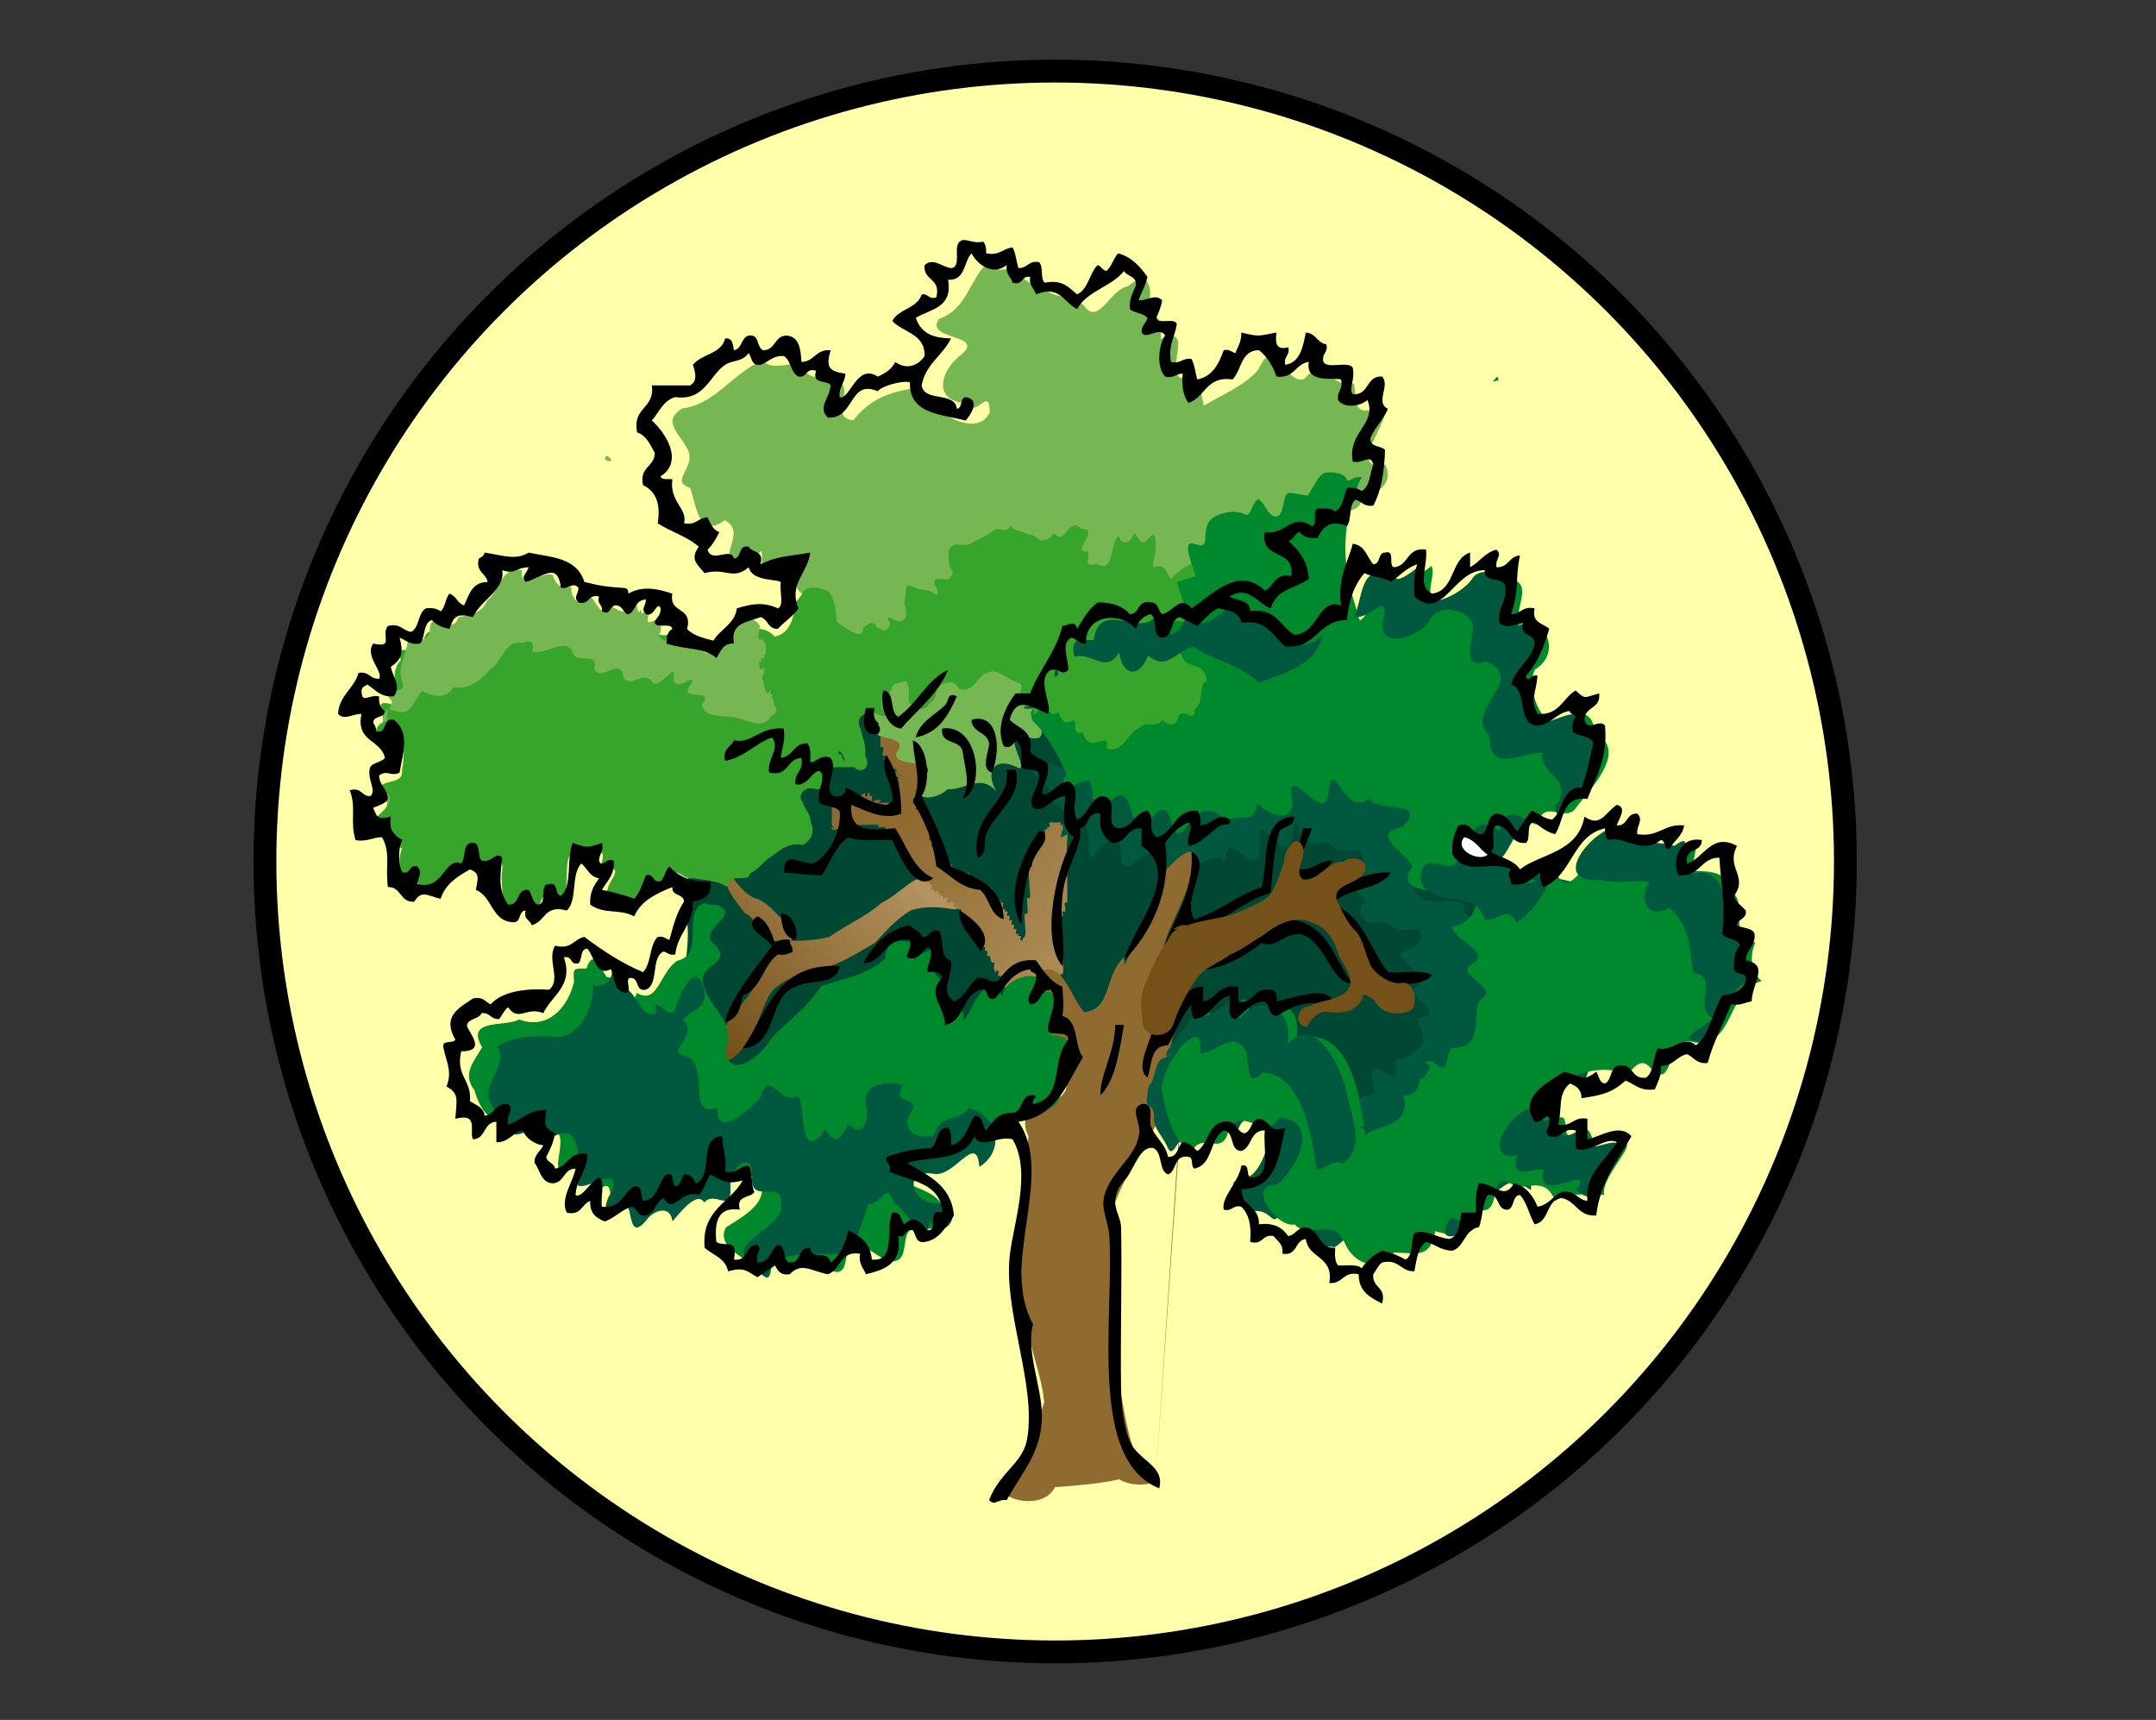 <?xml version="1.0"?><svg width="471.996" height="376.439" xmlns="http://www.w3.org/2000/svg" xmlns:xlink="http://www.w3.org/1999/xlink">
 <rect width="100%" height="100%" fill="#333333" stroke="none"/>
 <defs>
  <linearGradient id="linearGradient4768">
   <stop id="stop4770" stop-color="rgb(0,72,51)" offset="0"/>
   <stop id="stop4772" stop-color="rgb(255,255,255)" offset="1"/>
  </linearGradient>
  <linearGradient id="linearGradient4714">
   <stop id="stop4716" stop-color="rgb(143,107,50)" offset="0"/>
   <stop id="stop4718" stop-color="rgb(179,146,93)" offset="1"/>
  </linearGradient>
  <linearGradient id="linearGradient4706">
   <stop id="stop4708" stop-color="rgb(117,81,26)" offset="0"/>
   <stop id="stop4710" stop-color="rgb(179,146,93)" offset="1"/>
  </linearGradient>
  <linearGradient id="linearGradient6389" gradientTransform="translate(-72.125 -194.454)" x1="0.63" y1="0.5" x2="0.078" y2="0.315" xlink:href="#linearGradient4768"/>
  <linearGradient id="linearGradient6391" x1="0" y1="0.816" x2="0.866" y2="0.206" xlink:href="#linearGradient4706"/>
  <linearGradient id="linearGradient6393" x1="0.324" y1="0.326" x2="1" y2="1" xlink:href="#linearGradient4714"/>
 </defs>
 <g>
  <title>Layer 1</title>
  <ellipse ry="173" rx="173" id="svg_1" cy="188.561" cx="230.998" stroke-width="5" stroke="#000000" fill="#ffffaa"/>
  <g id="layer1">
   <path id="path4726" fill="url(#linearGradient6389)" d="m262.488,234.109c10.302,0.541 20.729,-2.546 30.736,0.966c10.825,0.709 24.387,-3.601 28.368,-14.711c1.802,-14.042 5.422,-29.421 -1.374,-42.611c-6.605,-11.823 -21.169,-12.35 -32.143,-17.872c-11.545,-1.933 -16.649,-12.984 -24.298,-20.059c-10.929,-8.575 -24.178,-16.337 -37.868,-8.863c-14.892,7.641 -32.738,5.67 -47.196,14.367c-9.802,2.564 -19.274,5.946 -27.593,11.826c-6.356,6.646 -27.515,3 -17.068,17.025c7.598,6.664 20.517,10.221 15.551,23.533c4.582,13.38 -9.375,33.172 7.492,41.122c11.958,3.127 24.235,10.084 36.923,7.023c12.517,-5.253 26.523,-6.213 38.344,-13.93c10.456,-0.896 19.31,6.566 30.126,2.182z"/>
   <path id="path4722" fill="#004833" d="m342.483,253.068c-0.029,-0.049 -0.411,-0.243 -0.898,-0.466l0.48,0.806c0.275,-0.18 0.437,-0.307 0.418,-0.34l0,0zm-20.234,-21.521c-0.28,-0.406 -0.774,-0.641 -1.945,-0.983l-1.882,-0.553l-0.137,-1.594c-0.139,-1.773 -0.08,-1.728 -2.51,-1.611c-1.751,0.085 -2.06,-0.997 -0.701,-2.42c0.572,-0.6 1.005,-1.269 0.958,-1.478c-0.048,-0.208 -0.687,-0.466 -1.418,-0.577c-1.205,-0.185 -1.308,-0.281 -1.196,-0.967c0.271,-1.657 -0.92,-4.059 -2.352,-4.754c-0.449,-0.218 -1.414,-0.22 -2.136,-0.019c-1.424,0.395 -1.716,0.181 -1.641,-1.153c0.074,-1.308 -0.733,-1.257 -2.786,0.172l-1.739,1.21l-0.768,-1.29l-0.768,-1.29l-2.516,1.707c-1.381,0.943 -2.58,1.599 -2.666,1.456c-0.085,-0.143 -0.244,-0.844 -0.353,-1.555c-0.294,-1.922 -0.889,-2.735 -2.054,-2.768c-0.998,-0.028 -0.994,-0.017 -1.297,1.992c-0.245,1.629 -0.497,2.171 -1.285,2.774c-0.799,0.61 -0.977,1.018 -1.001,2.247c-0.033,1.704 -0.632,2.249 -2.936,2.766c-0.764,0.172 -1.321,0.394 -1.252,0.503c0.069,0.11 0.838,0.535 1.705,0.939c2.605,1.214 2.571,1.967 -0.156,3.709c-1.025,0.656 -1.856,1.344 -1.856,1.533c0,0.189 0.93,0.471 2.081,0.648c1.43,0.222 2.219,0.56 2.497,1.026c0.523,0.879 0.328,1.231 -1.433,2.647c-1.233,0.991 -1.406,1.277 -1.163,1.855c0.18,0.428 0.89,0.857 1.888,1.167c1.819,0.567 2.596,1.103 2.347,1.617c-0.095,0.195 -0.703,0.799 -1.343,1.352c-0.641,0.553 -1.117,1.215 -1.059,1.469c0.057,0.254 1.097,0.674 2.314,0.92c2.684,0.544 4.155,1.583 3.731,2.66c-0.154,0.392 -0.502,0.864 -0.768,1.035c-0.452,0.289 -0.399,0.366 0.837,1.245c0.005,0.004 0.005,0.015 0.011,0.018l10.513,-6.718c5.335,-3.409 11.432,-4.422 17.119,-3.321c-0.146,-0.552 -0.365,-1.01 -0.66,-1.309c-0.441,-0.445 -0.485,-0.655 -0.156,-0.864c0.506,-0.325 0.585,-1.673 0.163,-2.973c-0.061,-0.188 -0.139,-0.334 -0.232,-0.47l0,0z"/>
   <path id="path4701" fill="url(#linearGradient6391)" d="m208.881,199.059c-3.103,-0.577 -6.579,-0.802 -9.563,0.241c-3.018,1.787 -5.37,4.479 -7.728,7.012c-4.167,2.4 -8.302,5.376 -13.237,5.795c-3.391,1.36 -7.363,2.287 -9.717,5.299c-2.361,4.068 -3.118,9.125 -6.505,12.58c-1.584,2.338 -7.415,4.605 -6.618,-0.132c1.87,-3.437 4.225,-6.485 6.394,-9.719c2.636,-2.534 4.291,-5.899 5.704,-9.268c1.248,-3.318 8.457,-3.976 5.04,-8.388c-2.286,-1.803 -3.871,-4.327 -6.545,-5.613c-3.5,-0.803 -5.418,-4.965 -7.308,-6.516c-0.719,3.689 2.225,6.768 4.276,9.523c3.164,1.191 2.896,6.629 6.658,6.085c3.958,-0.054 8.024,0.094 11.859,-0.898c3.625,-2.629 7.941,-4.397 11.352,-7.428c3.893,-1.763 6.756,-6.063 11.241,-6.147c4.243,-1.296 10.684,3.685 5.853,7.196l-0.589,0.263l-0.568,0.117l0,0z"/>
   <path id="path4678" fill="url(#linearGradient6393)" d="m201.562,164.501c-0.27,1.079 0.435,0.87 0.486,0.972c0.454,0.908 -0.184,1.34 -0.486,1.944c-0.36,0.72 0,2.58 0,3.402c0,0.2 0.129,1.33 0,1.458c-0.115,0.115 -0.371,-0.115 -0.486,0c-0.115,0.115 0.115,0.371 0,0.486c-0.648,0.648 -0.486,-0.81 -0.486,0.486c0,0.2 0.129,1.33 0,1.458c-0.061,0.061 -1.183,-0.211 -0.486,0.486c0.115,0.115 0.371,-0.115 0.486,0c0.324,0.325 -0.324,1.62 0,1.944c0.229,0.229 0.743,-0.229 0.972,0c0.229,0.229 -0.145,0.682 0,0.972c0.205,0.41 0.767,0.563 0.972,0.972c0.147,0.294 -0.225,1.233 0,1.458c0.115,0.115 0.371,-0.115 0.486,0c0.229,0.229 -0.145,0.682 0,0.972c0.102,0.205 0.383,0.281 0.486,0.486c0.202,0.404 -0.308,1.636 0,1.944c0.115,0.115 0.371,-0.115 0.486,0c0.243,0.243 -0.243,1.215 0,1.458c0.115,0.115 0.371,-0.115 0.486,0c0.229,0.229 -0.229,0.743 0,0.972c0.115,0.115 0.371,-0.115 0.486,0c0.229,0.229 -0.229,0.743 0,0.972c0.115,0.115 0.371,-0.115 0.486,0c0.115,0.115 -0.115,0.371 0,0.486c0.229,0.229 0.743,-0.229 0.972,0c0.115,0.115 -0.115,0.371 0,0.486c0.229,0.229 0.743,-0.229 0.972,0c0.115,0.115 -0.115,0.371 0,0.486c0.115,0.115 0.371,-0.115 0.486,0c0.115,0.115 -0.115,0.371 0,0.486c0.115,0.115 0.371,-0.115 0.486,0c0.115,0.115 -0.115,0.371 0,0.486c0.115,0.115 0.324,0 0.486,0c0,0.162 -0.115,0.371 0,0.486c0.115,0.115 0.371,-0.115 0.486,0c0.115,0.115 -0.115,0.371 0,0.486c0.163,0.163 0.809,-0.163 0.972,0c0.467,0.467 -0.434,0.486 0.972,0.486c0.324,0 0.743,-0.229 0.972,0c0.115,0.115 -0.115,0.371 0,0.486c0.162,0.162 1.296,0.325 1.458,0.486c0.115,0.115 -0.115,0.371 0,0.486c0.229,0.229 0.743,-0.229 0.972,0c0.115,0.115 0,0.325 0,0.486c0.162,0 0.371,-0.115 0.486,0c0.115,0.115 -0.115,0.371 0,0.486c0.115,0.115 0.371,-0.115 0.486,0c0.115,0.115 -0.115,0.371 0,0.486c0.229,0.229 0.743,-0.229 0.972,0c0.115,0.115 -0.115,0.371 0,0.486c0.115,0.115 0.371,-0.115 0.486,0c0.115,0.115 -0.115,0.371 0,0.486c0.115,0.115 0.371,-0.115 0.486,0c0.229,0.229 -0.229,0.743 0,0.972c0.115,0.115 0.371,-0.115 0.486,0c0.115,0.115 0,0.325 0,0.486c0.162,0 0.371,-0.115 0.486,0c0.115,0.115 -0.115,0.371 0,0.486c0.115,0.115 0.371,-0.115 0.486,0c0.115,0.115 -0.115,0.371 0,0.486c0.115,0.115 0.371,-0.115 0.486,0c0.243,0.243 -0.243,1.215 0,1.458c0.115,0.115 0.371,-0.115 0.486,0c0.115,0.115 -0.115,0.371 0,0.486c0.115,0.115 0.371,-0.115 0.486,0c0.229,0.229 -0.229,0.743 0,0.972c0.115,0.115 0.371,-0.115 0.486,0c0.229,0.229 -0.229,0.743 0,0.972c0.115,0.115 0.371,-0.115 0.486,0c0.229,0.229 -0.229,0.743 0,0.972c0.115,0.115 0.371,-0.115 0.486,0c0.229,0.229 -0.229,0.743 0,0.972c0.115,0.115 0.371,-0.115 0.486,0c0.229,0.229 -0.229,0.743 0,0.972c0.115,0.115 0.324,0 0.486,0c0,0.162 -0.115,0.371 0,0.486c0.115,0.115 0.371,-0.115 0.486,0c0.229,0.229 -0.229,0.743 0,0.972c0.115,0.115 0.371,-0.115 0.486,0c0.115,0.115 0,0.648 0,0.486c0,-2.212 -0.229,-0.027 0.486,-1.458c0.352,-0.704 -0.37,-4.489 0,-4.86c0.115,-0.115 0.371,0.115 0.486,0c0.19,-0.19 0,-1.647 0,-1.944c0,-0.2 -0.128,-1.329 0,-1.458c0.115,-0.115 0.371,0.115 0.486,0c0.294,-0.294 0,-2.455 0,-2.916c0,-0.618 -0.394,-3.494 0,-3.888c0.115,-0.115 0.371,0.115 0.486,0c0.405,-0.404 -0.405,-2.025 0,-2.43c0.115,-0.115 0.371,0.115 0.486,0c0.243,-0.243 -0.243,-1.215 0,-1.458c0.115,-0.115 0.371,0.115 0.486,0c0.243,-0.243 -0.243,-1.215 0,-1.458c0.115,-0.115 0.371,0.115 0.486,0c0.115,-0.115 -0.115,-0.371 0,-0.486c0.115,-0.115 0.371,0.115 0.486,0c0.162,-0.161 0.324,-1.296 0.486,-1.458c0.115,-0.115 0.371,0.115 0.486,0c0.229,-0.229 -0.229,-0.743 0,-0.972c0.115,-0.115 0.371,0.115 0.486,0c0.115,-0.115 -0.115,-0.371 0,-0.486c0.115,-0.115 0.371,0.115 0.486,0c0.229,-0.229 -0.229,-0.743 0,-0.972c0.229,-0.229 0.648,0 0.972,0c0.2,0 1.33,-0.128 1.458,0c0.115,0.115 -0.115,0.371 0,0.486c0.115,0.115 0.371,-0.115 0.486,0c0.115,0.115 -0.115,0.371 0,0.486c0.115,0.115 0.371,-0.115 0.486,0c0.243,0.243 -0.243,1.215 0,1.458c0.115,0.115 0.371,-0.115 0.486,0c0.128,0.129 0,1.258 0,1.458c0,0.381 -0.242,2.188 0,2.43c0.115,0.115 0.371,-0.115 0.486,0c0.098,0.099 0.098,2.332 0,2.43c-0.115,0.115 -0.371,-0.115 -0.486,0c-0.344,0.344 0,2.862 0,3.402c0,0.517 0.052,5.294 0,5.346c-0.115,0.115 -0.371,-0.115 -0.486,0c-0.324,0.325 0.324,1.62 0,1.944c-0.115,0.115 -0.371,-0.115 -0.486,0c-0.229,0.229 0.229,0.743 0,0.972c-0.115,0.115 -0.371,-0.115 -0.486,0c-0.294,0.294 0,2.455 0,2.916c0,0.381 -0.242,2.188 0,2.43c0.115,0.115 0.371,-0.115 0.486,0c0.046,0.046 0,4.391 0,4.86c0,0.381 0.242,2.188 0,2.43c-0.648,0.648 -0.486,-0.81 -0.486,0.486c0,0.461 -0.294,2.622 0,2.916c0.648,0.648 0.486,-0.81 0.486,0.486c0,0.381 -0.242,2.188 0,2.43c0.115,0.115 0.371,-0.115 0.486,0c0.243,0.243 -0.243,1.215 0,1.458c0.115,0.115 0.324,0 0.486,0c0,0.162 -0.115,0.371 0,0.486c0.115,0.115 0.371,-0.115 0.486,0c0.12,0.121 0.12,2.796 0,2.916c-0.229,0.229 -0.682,-0.145 -0.972,0c-0.205,0.103 -0.281,0.384 -0.486,0.486c-0.145,0.073 -0.371,-0.115 -0.486,0c-0.115,0.115 0.115,0.371 0,0.486c-0.242,0.243 -2.049,0 -2.43,0c-0.324,0 -0.743,-0.229 -0.972,0c-0.115,0.115 0.115,0.371 0,0.486c-0.049,0.049 -1.409,0.049 -1.458,0c-0.115,-0.115 0.115,-0.371 0,-0.486c-0.115,-0.115 -0.324,0 -0.486,0c0,-0.161 0.115,-0.371 0,-0.486c-0.163,-0.163 -0.809,0.163 -0.972,0c-0.115,-0.115 0.115,-0.371 0,-0.486c-0.115,-0.115 -0.341,0.073 -0.486,0c-0.583,-0.292 -0.875,-1.166 -1.458,-1.458c-0.145,-0.072 -0.371,0.115 -0.486,0c-0.257,-0.256 -0.229,-0.715 -0.486,-0.972c-0.115,-0.115 -0.371,0.115 -0.486,0c-0.229,-0.229 0.229,-0.743 0,-0.972c-0.115,-0.115 -0.371,0.115 -0.486,0c-0.115,-0.115 0.115,-0.371 0,-0.486c-0.115,-0.115 -0.371,0.115 -0.486,0c-0.229,-0.229 0.145,-0.682 0,-0.972c-0.432,-0.862 -1.026,-1.567 -1.458,-2.43c-0.145,-0.29 0.229,-0.743 0,-0.972c-0.115,-0.115 -0.371,0.115 -0.486,0c-0.229,-0.229 0,-0.647 0,-0.972c0,-1.296 0.162,0.162 -0.486,-0.486c-0.229,-0.229 0.229,-0.743 0,-0.972c-0.115,-0.115 -0.371,0.115 -0.486,0c-0.229,-0.229 0.229,-0.743 0,-0.972c-1.006,-1.005 0.039,1.537 -0.972,-0.486c-0.147,-0.294 0.225,-1.233 0,-1.458c-0.115,-0.115 -0.371,0.115 -0.486,0c-0.162,-0.161 -0.324,-1.296 -0.486,-1.458c-0.115,-0.115 -0.371,0.115 -0.486,0c-0.229,-0.229 0.229,-0.743 0,-0.972c-0.648,-0.647 -0.486,0.811 -0.486,-0.486c0,-1.177 -0.453,0.033 -0.972,-0.486c-0.229,-0.229 0.229,-0.743 0,-0.972c-0.229,-0.229 -0.743,0.229 -0.972,0c-0.243,-0.243 0.243,-1.215 0,-1.458c-0.115,-0.115 -0.371,0.115 -0.486,0c-0.115,-0.115 0.115,-0.371 0,-0.486c-0.115,-0.115 -0.371,0.115 -0.486,0c-0.229,-0.229 0.229,-0.743 0,-0.972c-0.115,-0.115 -0.371,0.115 -0.486,0c-0.115,-0.115 0.115,-0.371 0,-0.486c-0.115,-0.115 -0.371,0.115 -0.486,0c-0.229,-0.229 0.229,-0.743 0,-0.972c-0.115,-0.115 -0.371,0.115 -0.486,0c-0.229,-0.229 0.229,-0.743 0,-0.972c-0.115,-0.115 -0.371,0.115 -0.486,0c-0.319,-0.319 -0.242,-1.7 -0.486,-1.944c-0.115,-0.115 -0.371,0.115 -0.486,0c-0.115,-0.115 0.115,-0.371 0,-0.486c-0.229,-0.229 -0.743,0.229 -0.972,0c-0.229,-0.229 0.229,-0.743 0,-0.972c-0.243,-0.243 -1.215,0.243 -1.458,0c-0.229,-0.229 0.229,-0.743 0,-0.972c-0.229,-0.229 -0.743,0.229 -0.972,0c-0.115,-0.115 0.115,-0.371 0,-0.486c-0.115,-0.115 -0.371,0.115 -0.486,0c-0.115,-0.115 0.115,-0.371 0,-0.486c-0.115,-0.115 -0.371,0.115 -0.486,0c-0.115,-0.115 0.115,-0.371 0,-0.486c-0.163,-0.163 -0.809,0.163 -0.972,0c-0.115,-0.115 0.115,-0.371 0,-0.486c-0.115,-0.115 -0.371,0.115 -0.486,0c-0.229,-0.229 0.229,-0.743 0,-0.972c-0.115,-0.115 -0.371,0.115 -0.486,0c-0.115,-0.115 0.115,-0.371 0,-0.486c-1.296,0 0.162,0.162 -0.486,-0.486c-0.115,-0.115 -0.371,0.115 -0.486,0c-0.115,-0.115 0.115,-0.371 0,-0.486c-0.115,-0.115 -0.371,0.115 -0.486,0c-0.229,-0.229 0.229,-0.743 0,-0.972c-0.115,-0.115 -0.371,0.115 -0.486,0c-0.115,-0.115 0.115,-0.371 0,-0.486c-0.115,-0.115 -0.371,0.115 -0.486,0c-0.115,-0.115 0.115,-0.371 0,-0.486c-0.115,-0.115 -0.371,0.115 -0.486,0c-0.115,-0.115 0.115,-0.371 0,-0.486c-0.115,-0.115 -0.371,0.115 -0.486,0c-0.115,-0.115 0.115,-0.371 0,-0.486c-0.115,-0.115 -0.371,0.115 -0.486,0c-0.115,-0.115 0.115,-0.371 0,-0.486c-0.115,-0.115 -0.371,0.115 -0.486,0c-0.115,-0.115 0.115,-0.371 0,-0.486c-0.115,-0.115 -0.371,0.115 -0.486,0c-0.115,-0.115 0.115,-0.371 0,-0.486c-0.115,-0.115 -0.371,0.115 -0.486,0c-0.229,-0.229 0,-0.647 0,-0.972c0,-1.296 0.162,0.162 -0.486,-0.486c-0.229,-0.229 0.229,-0.743 0,-0.972c-0.115,-0.115 -0.371,0.115 -0.486,0c-0.115,-0.115 0.115,-0.371 0,-0.486c-0.115,-0.115 -0.371,0.115 -0.486,0c-0.229,-0.229 0.229,-0.743 0,-0.972c-0.115,-0.115 -0.371,0.115 -0.486,0c-0.229,-0.229 0.229,-0.743 0,-0.972c-0.115,-0.115 -0.371,0.115 -0.486,0c-0.115,-0.115 0.115,-0.371 0,-0.486c-0.115,-0.115 -0.371,0.115 -0.486,0c-0.115,-0.115 0.115,-0.371 0,-0.486c-0.115,-0.115 -0.371,0.115 -0.486,0c-0.115,-0.115 0.115,-0.371 0,-0.486c-0.229,-0.229 -0.743,0.229 -0.972,0c-0.115,-0.115 0.115,-0.371 0,-0.486c-0.243,-0.243 -1.215,0.243 -1.458,0c-0.115,-0.115 0.115,-0.371 0,-0.486c-0.046,-0.046 -4.391,0 -4.86,0c-0.486,0 -1.458,0.486 -1.458,0c0,-0.161 0.648,0 0.486,0c-0.216,0 -1.642,-0.151 -1.944,0c-0.414,0.207 -1.779,1.623 -2.43,0.972c-0.115,-0.115 -0.162,-0.486 0,-0.486c0.229,0 0.486,0.715 0.486,0.486c0,-0.362 -0.371,-0.628 -0.486,-0.972c-0.124,-0.371 0,-1.063 0,-1.458c0,-1.639 -0.134,-2.648 0,-2.916c0.072,-0.145 0.371,0.115 0.486,0c0.115,-0.115 -0.115,-0.371 0,-0.486c0.229,-0.229 0.743,0.229 0.972,0c0.115,-0.115 -0.115,-0.371 0,-0.486c1.296,0 -0.162,0.162 0.486,-0.486c0.324,-0.324 1.62,0.325 1.944,0c0.115,-0.115 -0.115,-0.371 0,-0.486c0.388,-0.388 1.92,0.255 2.43,0c0.205,-0.102 0.281,-0.383 0.486,-0.486c0.864,-0.432 0.27,0.27 0.486,0.486c0.81,0.811 0.162,-1.296 0.972,-0.486c0.115,0.115 -0.115,0.371 0,0.486c0.115,0.115 0.371,-0.115 0.486,0c0.229,0.229 -0.229,0.743 0,0.972c0.769,0.77 0.414,-0.522 1.458,0c0.145,0.073 0.162,0.486 0,0.486c-0.648,0 0.486,-1.133 0.486,-0.486c0,0.229 -0.486,0.257 -0.486,0.486c0,0.162 0.324,0 0.486,0c0.648,0 1.296,0 1.944,0c1.14,0 0,-0.115 0,0.486c0,0.325 0.743,0.229 0.972,0c0.115,-0.115 -0.162,-0.486 0,-0.486c0.162,0 -0.162,0.486 0,0.486c0.971,0 0.196,-1.168 0.486,-1.458c0.115,-0.115 0.371,0.115 0.486,0c0.161,-0.161 0.161,-3.726 0,-3.888c-0.115,-0.115 -0.486,0.162 -0.486,0c0,-0.229 0.486,-0.257 0.486,-0.486c0,-0.229 -0.384,-0.281 -0.486,-0.486c-0.573,-1.147 0.349,-1.109 0,-1.458c-0.115,-0.115 -0.576,-0.134 -0.486,0c0.381,0.572 1.944,1.944 1.458,1.458c-0.81,-0.81 -1.62,-1.619 -2.43,-2.43c-0.162,0 -0.371,0.115 -0.486,0c-0.243,-0.243 0.243,-1.215 0,-1.458c-0.642,-0.642 -1.406,0.92 -0.486,0c0.697,-0.697 -0.425,-0.425 -0.486,-0.486c-0.324,-0.324 0.324,-1.619 0,-1.944c-0.115,-0.115 -0.371,0.115 -0.486,0c-0.12,-0.12 -0.12,-2.795 0,-2.916c0.115,-0.115 0.371,0.115 0.486,0c0.115,-0.115 -0.115,-0.371 0,-0.486c0.115,-0.115 0.371,0.115 0.486,0c0.115,-0.115 -0.115,-0.371 0,-0.486c0.229,-0.229 0.682,0.145 0.972,0c2.023,-1.011 -0.52,0.034 0.486,-0.972c0.243,-0.243 1.215,0.243 1.458,0c0.115,-0.115 -0.115,-0.371 0,-0.486c0.161,-0.161 3.726,-0.161 3.888,0c0.115,0.115 -0.115,0.371 0,0.486c0.115,0.115 0.371,-0.115 0.486,0c0.229,0.229 -0.229,0.743 0,0.972c0.115,0.115 0.371,-0.115 0.486,0c0.115,0.115 -0.115,0.371 0,0.486c0.115,0.115 0.486,-0.161 0.486,0c0,0.826 -0.324,1.62 -0.486,4.374z"/>
   <path id="path4667" fill="#8f6b32" d="m254.584,186.688c0.25,4.637 -0.105,9.391 -2.339,13.562c-2.412,5.663 -7.089,10.337 -7.817,16.682c-0.152,3.087 -0.707,7.172 2.609,8.876c4.519,2.601 5.78,-3.284 5.838,-6.549c1.225,-3.893 1.005,-7.96 1.809,-11.899c1.679,-6.11 5.798,-11.45 6.207,-17.9c1.316,-3.626 -1.242,-6.366 -4.932,-4.489"/>
   <path id="path3893" fill="#8f6b32" d="m246.12,209.466c-4.543,4.214 -2.616,11.376 -8.768,12.068c-3.001,-3.389 -4.436,-10.374 -8.901,-9.235c0.66,5.015 2.526,10.823 -1.39,15.111c-3.344,6.295 10.635,7.428 5.101,12.705c-3.938,2.427 -9.812,2.756 -7.012,8.539c-0.326,6.302 -1.854,12.481 -1.244,18.861c0.232,7.703 -1.219,15.445 1.1,22.966c0.727,5.579 3.074,10.824 3.591,16.406c-1.843,6.469 -4.964,13.304 -9.644,18.338c0.35,3.408 9.562,5.258 11.994,0.275c4.857,-0.368 9.518,-0.689 14.114,-1.718c3.102,2.176 12.215,1.22 5.296,-2.446c-3.206,-4.551 -3.898,-10.9 -5.041,-16.652c-0.887,-6.743 -0.958,-13.589 -1.403,-20.41c0.346,-6.992 0.662,-14.005 0.135,-20.947c2.464,-6.298 6.046,-12.083 9.537,-17.867c4.056,-5.948 0.85,-13.732 3.847,-20.11c2.1,-5.442 -3.423,-4.695 -4.7,-0.828c-8.72,3.189 -8.529,-7.138 -6.626,-12.588c0.077,-0.82 0.099,-1.648 0.013,-2.469l0,0zm9.385,29.401l0.213,-0.03l-0.213,0.03zm0.213,-0.03l0.233,0.022l-0.233,-0.022zm-5.558,82.645l0,-0.243l0,0.243zm5.558,-82.887c0.957,0.75 -0.184,-0.962 0,0zm2.916,1.701l0.213,-0.03l-5.771,82.675l5.558,-82.645zm0.213,-0.03c0.383,0.458 0.278,-0.285 0,0zm-38.331,86.562l-0.469,0.027l0.469,-0.027zm35.567,-87.048c-2.553,-1.107 -1.765,2.564 0,0zm-1.61,0c-0.427,-0.502 -0.678,0.51 0,0z"/>
   <path id="path3863" fill="#00583f" d="m302.434,140.378c-0.112,0 -1.092,0.646 -2.185,1.448l-2,1.448l-2.527,-0.764l-2.527,-0.763l-0.921,1.368c-0.509,0.744 -1.26,2.71 -1.659,4.37c-0.712,2.968 -0.758,3.004 -2.395,3.448c-0.917,0.249 -2.747,1.321 -4.081,2.37c-1.774,1.394 -2.912,1.957 -4.238,2.106c-1.683,0.19 -1.922,0.072 -3.475,-1.527c-1.912,-1.97 -4.412,-3.117 -5.924,-2.738c-0.774,0.194 -1.026,0.104 -1.026,-0.395c0,-0.773 -1.382,-1.745 -3.054,-2.132c-0.961,-0.224 -1.481,0.023 -3.027,1.448l-1.869,1.711l-1.79,-0.895c-1.982,-1.011 -1.893,-1.046 -3.422,1.712c-1.101,1.986 -2.464,1.618 -3.054,-0.816c-0.249,-1.025 -0.668,-1.942 -0.921,-2.026c-0.254,-0.086 -0.963,0.451 -1.579,1.184c-1.016,1.207 -1.19,1.259 -1.843,0.685c-1.58,-1.387 -4.947,-1.649 -6.661,-0.527c-0.537,0.352 -1.195,1.415 -1.473,2.342c-0.548,1.83 -0.975,2.012 -2.343,1.054c-1.342,-0.941 -1.837,-0.018 -1.712,3.185l0.106,2.712l-1.895,0l-1.895,0l0.105,3.896c0.064,2.143 -0.053,3.897 -0.263,3.897c-0.21,0 -1.063,-0.285 -1.895,-0.632c-2.245,-0.938 -3.516,-0.814 -4.344,0.447c-0.71,1.084 -0.695,1.087 1.237,2.738c1.568,1.34 1.975,1.973 2.08,3.238c0.106,1.282 0.418,1.746 1.711,2.579c1.791,1.156 1.964,2.173 0.948,5.054c-0.337,0.956 -0.479,1.715 -0.316,1.712c0.163,-0.004 1.139,-0.573 2.159,-1.264c3.064,-2.076 3.844,-1.544 3.844,2.606c0,1.562 0.168,2.93 0.368,3.054c0.2,0.123 1.134,-0.716 2.106,-1.869c1.207,-1.432 2.104,-2.08 2.79,-2.08c1.291,0 1.534,0.446 1.843,3.317c0.216,2.011 0.402,2.389 1.184,2.501c0.577,0.083 1.517,-0.419 2.528,-1.316c1.839,-1.635 2.938,-2.138 3.316,-1.527c0.144,0.233 0.373,1.299 0.527,2.369c0.153,1.07 0.533,2.029 0.843,2.132c0.309,0.103 1.463,-0.768 2.553,-1.948c2.406,-2.603 4.512,-3.544 5.37,-2.37c0.312,0.428 0.579,1.122 0.579,1.527c0,0.688 0.119,0.681 1.895,-0.105c1.824,-0.807 3.581,-0.767 3.581,0.079c0,0.075 0.105,0.131 0.29,0.185c0.008,-0.088 0.019,-0.145 0.026,-0.237c0.1,-1.348 0.424,-2.369 0.895,-2.712c0.639,-0.464 1.024,-0.319 2.579,0.974c2.22,1.847 2.706,2.004 3.633,1.106c0.492,-0.477 0.682,-1.58 0.552,-3.448c-0.104,-1.505 -0.018,-2.74 0.211,-2.79c0.23,-0.051 1.309,0.8 2.396,1.921c2.889,2.98 3.826,2.833 4.581,-0.789c0.251,-1.206 0.543,-2.305 0.658,-2.422c0.114,-0.117 0.551,0.527 0.974,1.447c1.275,2.776 2.122,3.392 4.211,2.975c1.509,-0.301 2.032,-0.189 3.001,0.658c0.956,0.835 1.706,0.998 3.764,0.869c2.538,-0.159 2.546,-0.166 2.79,1.105c0.285,1.482 -0.551,2.454 -2.817,3.343c-0.839,0.329 -1.64,0.723 -1.79,0.869c-0.15,0.146 0.99,1.507 2.528,3.001l2.79,2.712l-1.08,1.053c0.188,0.184 0.115,0.504 -0.263,0.895c-0.031,0.032 -0.031,0.322 -0.026,0.737c1.043,1.971 1.91,2.392 3.738,2.027c1.509,-0.301 2.032,-0.189 3.001,0.658c0.955,0.835 1.706,0.997 3.764,0.869c2.538,-0.159 2.546,-0.166 2.79,1.105c0.285,1.481 -0.551,2.454 -2.817,3.343c-0.839,0.329 -1.64,0.723 -1.79,0.869c-0.151,0.146 0.989,1.506 2.527,3l2.79,2.712l-1.368,1.316l-1.369,1.317l1.974,1.869c2.319,2.212 2.592,3.241 0.974,3.501c-1.65,0.264 -1.827,0.675 -0.948,2.37c0.446,0.859 0.72,2.084 0.579,2.711c-0.449,1.999 -3.06,4.161 -5.16,4.265c-0.868,0.044 -0.953,0.191 -0.842,1.764c0.067,0.955 -0.049,1.832 -0.29,1.948c-0.241,0.116 -1.188,-0.253 -2.08,-0.815c-2.119,-1.337 -3.356,-0.64 -2.764,1.553c0.821,3.043 0.862,2.953 -1.263,3.606l-1.922,0.606l-0.132,2.527c-0.088,1.575 -0.24,2.274 -0.658,2.738c-0.139,0.155 -0.315,0.294 -0.526,0.421c-1.471,0.885 -3.122,1.134 -3.659,0.579c-0.348,-0.358 -0.607,-0.257 -1.027,0.422c-0.282,0.455 -0.787,0.879 -1.421,1.211c-0.22,-6.79 -2.656,-13.54 -7.319,-19.086c-1.228,0.537 -2.428,0.641 -2.869,0.185c-0.347,-0.359 -0.606,-0.257 -1.026,0.421c-0.283,0.455 -0.788,0.879 -1.422,1.211c-0.06,-1.873 -0.286,-3.765 -0.684,-5.607c-0.755,0.083 -1.201,-0.341 -1.712,-1.343c-0.752,-1.476 -1.709,-1.159 -6.002,1.949c-0.804,0.581 -1.387,-0.43 -1.396,-2.422c-0.008,-1.802 -0.381,-1.975 -1.526,-0.684c-1.139,1.283 -3.969,3.316 -4.633,3.316c-0.309,0 -0.688,-0.516 -0.843,-1.131c-0.27,-1.074 -0.316,-1.087 -0.895,-0.316c-0.332,0.441 -1.246,2.07 -2.027,3.606c-1.054,2.074 -1.693,2.852 -2.501,3.054c-1.151,0.289 -1.585,1.051 -2.316,3.949c-0.249,0.985 -0.623,1.79 -0.816,1.79c-0.192,0 -0.474,0.972 -0.632,2.159c-0.25,1.882 -0.174,2.209 0.579,2.738c0.637,0.445 0.867,1.067 0.869,2.369c0.002,1.274 0.361,2.319 1.29,3.686c0.709,1.043 1.447,2.322 1.658,2.843c0.523,1.289 1.146,1.188 2.001,-0.316c0.793,-1.395 1.635,-1.591 2.869,-0.658c0.45,0.34 0.945,0.624 1.106,0.632c0.16,0.008 0.907,-1.007 1.658,-2.264c1.956,-3.272 3.742,-3.986 5.476,-2.159c1.201,1.267 2.323,1.377 2.685,0.237c0.148,-0.464 0.64,-1.067 1.106,-1.317c0.686,-0.366 1.143,-0.235 2.396,0.632c1.055,0.732 1.863,0.99 2.527,0.816c0.927,-0.242 0.967,-0.19 0.684,1.368c-1.065,5.866 -3.193,9.48 -5.923,10.083c-2.351,0.519 -2.362,0.516 -1.817,1.553c0.276,0.525 1.05,1.582 1.712,2.343c0.661,0.76 1.21,1.755 1.21,2.211c0,0.682 0.27,0.842 1.633,0.842c1.132,0 2.042,0.304 2.869,1.001c1.196,1.006 1.212,1.024 2.237,0.236c1.616,-1.242 2.636,-1 4.528,1.08c0.949,1.042 2.011,1.895 2.342,1.895c0.376,0 0.704,0.622 0.869,1.658c0.262,1.635 0.297,1.662 2.264,1.817c1.1,0.086 2.054,0.195 2.132,0.237c0.08,0.042 0.922,-0.584 1.869,-1.395c1.924,-1.647 2.878,-1.787 5.371,-0.79c0.941,0.376 1.783,0.613 1.869,0.527c0.086,-0.087 0.4,-1.2 0.71,-2.474c0.553,-2.27 0.609,-2.322 2.054,-2.291c0.811,0.018 2.379,0.306 3.501,0.632c1.892,0.549 2.098,0.519 2.632,-0.21c0.317,-0.432 0.691,-1.621 0.843,-2.633c0.263,-1.754 0.35,-1.817 1.712,-1.817c1.339,0 1.421,-0.086 1.421,-1.421c0,-2.245 0.461,-4.054 1.054,-4.054c0.299,0 1.456,0.371 2.553,0.842l2,0.869l0.948,-0.895c0.903,-0.848 0.988,-0.87 2.265,-0.21c0.735,0.38 1.715,1.362 2.185,2.159c0.469,0.796 1.102,1.447 1.395,1.447c0.293,0 1.258,-0.569 2.132,-1.264c1.873,-1.488 3.167,-1.594 5.108,-0.395l1.421,0.869l0,-1.185c0.013,-1.642 1.227,-4.086 3.502,-7.081c1.056,-1.39 1.727,-2.605 1.5,-2.685c-0.226,-0.08 -1.608,0.27 -3.08,0.79c-3.345,1.181 -4.028,0.974 -4.028,-1.264c0,-1.903 -0.592,-2.157 -2.316,-1.027c-0.558,0.365 -1.439,0.603 -1.974,0.527c-0.866,-0.122 -0.972,-0.337 -0.869,-1.948c0.107,-1.681 0.054,-1.779 -0.711,-1.369c-1.35,0.723 -2.003,0.511 -2.553,-0.815c-0.969,-2.34 0.437,-4.746 4.16,-7.134c1.989,-1.276 2.1,-1.309 4.238,-0.816c1.77,0.408 2.37,0.418 3.08,-0.026c0.76,-0.474 0.968,-0.445 1.448,0.211c0.306,0.419 0.553,0.918 0.553,1.105c0,0.896 0.914,0.169 1.684,-1.342c1.077,-2.111 2.407,-2.237 4.476,-0.421c0.791,0.695 1.627,1.263 1.843,1.263c0.526,0 1.187,-1.344 1.922,-3.817c0.434,-1.46 0.822,-2.028 1.342,-2.001c0.4,0.021 1.734,-0.28 2.975,-0.658c1.573,-0.479 2.491,-0.55 3.027,-0.263c0.984,0.527 1.78,-0.562 3.975,-5.581c1.308,-2.989 1.767,-3.686 2.501,-3.686c1.088,0 2.618,-1.022 3.212,-2.132c0.363,-0.678 0.21,-0.902 -0.895,-1.473c-1.265,-0.655 -1.283,-0.764 -1,-2.659c0.16,-1.082 0.45,-2.169 0.658,-2.422c0.472,-0.574 0.132,-0.93 -1.606,-1.658l-1.369,-0.579l0,-3.211c0,-3.185 -0.035,-3.238 -2.185,-6.319c-2.057,-2.946 -2.199,-3.08 -3.028,-2.501c-1.161,0.813 -3.074,0.785 -3.396,-0.052c-0.427,-1.113 -0.265,-2.671 0.369,-3.896c0.775,-1.499 0.16,-2.749 -0.685,-1.395c-0.672,1.075 -1.422,1.176 -1.948,0.237c-0.335,-0.6 -0.586,-0.625 -1.948,-0.132c-1.336,0.483 -1.931,0.467 -4.37,-0.157c-1.556,-0.399 -3.233,-0.739 -3.738,-0.738c-0.552,0.003 -1.024,-0.31 -1.185,-0.815c-0.148,-0.464 -0.545,-0.843 -0.869,-0.843c-1.014,0 -3.554,2.553 -5.686,5.712c-3.06,4.534 -5.17,5.903 -5.713,3.738l-0.263,-1.053l-1.368,0.843c-2.515,1.554 -4.422,1.025 -4.422,-1.237c0,-1.061 -0.807,-1.264 -4.844,-1.264c-3.197,0 -3.649,-0.104 -4.87,-1.132c-1.22,-1.026 -1.325,-1.292 -1.105,-2.895c0.537,-3.924 1.927,-4.918 4.265,-3.08c1.274,1.003 1.581,0.842 2.684,-1.369c1.028,-2.06 2.515,-2.143 4.212,-0.21l1.29,1.501l1.342,-1.869l1.343,-1.87l1.658,0.843c0.918,0.468 1.934,0.775 2.237,0.658c0.303,-0.116 1.165,-1.37 1.922,-2.79c1.061,-1.99 1.635,-2.638 2.528,-2.817c1.039,-0.208 1.25,-0.56 2.027,-3.448c1.38,-5.135 1.366,-5.206 -0.737,-6.16c-1.749,-0.793 -1.806,-0.879 -1.659,-2.422c0.133,-1.394 0.025,-1.658 -0.815,-1.869c-0.66,-0.165 -1.557,0.146 -2.764,0.948c-1.844,1.226 -4.139,1.548 -4.975,0.711c-0.258,-0.258 -0.826,-1.759 -1.264,-3.343c-0.438,-1.585 -1.106,-3.098 -1.474,-3.37c-0.863,-0.638 -0.521,-1.734 1.29,-4.106c2.682,-3.514 2.919,-4.511 1.29,-5.792c-0.579,-0.456 -1.053,-1.085 -1.053,-1.395c0,-0.402 -0.576,-0.549 -2.001,-0.501l-2,0.079l0.053,-1.895c0.033,-1.042 0.198,-2.8 0.368,-3.895l0.316,-2.001l-1.895,-0.816c-1.046,-0.448 -1.99,-1.022 -2.08,-1.29c-0.327,-0.982 -2.505,0.126 -5.475,2.79c-3.518,3.155 -4.549,3.517 -6.581,2.422l-1.448,-0.763l0.211,-2.87c0.112,-1.57 0.112,-2.843 0,-2.843l-0.001,0l0,0z"/>
   <path id="path3713" fill="#77b753" d="m216.446,57.207c-4.316,4.02 -4.657,10.428 -10.875,12.589c-3.405,4.914 11.211,3.134 4.326,8.26c-4.308,3.611 -5.473,9.955 1.84,10.149c1.745,3.757 4.978,-4.133 4.934,2.119c-3.003,6.021 -13.347,-0.566 -14.852,-5.504c-6.053,0.558 -11.218,2.202 -14.998,7.159c-6.047,-0.551 1.759,-8.046 -4.818,-9.199c-1.144,-1.143 -5.433,1.5 -6.16,-3.183c-3.228,-0.236 -6.922,1.575 -8.888,-0.691c-6.552,2.683 -10.237,9.539 -17.595,10.486c-4.438,2.777 -0.79,5.292 0.903,8.471c2.826,4.304 -4.107,7.344 0.82,8.912c1.383,3.935 1.879,11.293 7.584,7.078c5.579,2.955 -3.527,9.469 4.669,8.211c3.4,0.457 3.578,-4.179 3.442,1.377c0.491,4.878 7.835,0.524 7.723,5.263c1.433,3.339 9.38,1.405 4.738,7.199c6.353,-0.808 5.877,11.909 14.079,6.519c2.134,2.421 -5.517,0.896 -0.907,4.964c-4.516,2.928 -2.993,8.304 0.036,10.987c-4.654,4.207 7.188,1.865 3.926,6.177c-1.786,3.756 9.948,1.204 5.98,5.492c-3.961,5.196 1.992,5.612 5.108,2.701c3.899,0.238 7.109,-3.509 10.655,0.458c-2.732,-4.76 0.023,-7.832 5.031,-5.013c2.061,-0.452 -4.934,-9.11 2.32,-6.71c7.086,1.629 -3.565,-10.419 5.606,-6.766c1.004,-2.335 -2.335,-6.389 1.524,-9.354c1.798,-4.349 3.597,-8.353 7.999,-9.104c2.075,-7.193 8.945,-0.471 11.923,-2.473c3.981,-3.119 5.935,3.433 9.93,-1.172c5.793,1.575 10.497,-8.447 16.798,-3.783c2.466,1.008 9.919,-3.485 4.87,-6.075c-9.325,-4.386 2.165,-8.85 6.984,-7.76c0.163,-5.065 7.181,-0.895 7.068,-6.704c3.57,0.225 7.127,-3.003 5.059,-6.603c-10.199,1.843 5.114,-13.667 -2.183,-12.295c-5.576,2.049 -3.891,-3.454 -4.697,-5.492c-5.256,1.275 -6.455,-6.334 -10.746,-1c-4.274,1.819 -6.325,-10.435 -10.081,-2.06c-2.849,3.534 -8.632,5.897 -11.971,7.947c-1.079,-4.212 -0.233,-6.805 -5.281,-6.064c-2.709,-3.342 3.081,-11.345 -4.161,-8.566c0.161,-3.313 0.47,-4.492 -3.245,-6.154c1.855,-3.6 1.147,-9.692 -3.952,-5.328c-3.881,0.585 -6.359,8.741 -9.573,4.285c-2.741,-3.011 -7.889,-0.994 -9.169,-4.982c-3.767,1.498 -4.968,-3.956 -9.328,-2.881c-0.854,-0.549 -1.346,-1.643 -2.396,-1.887zm-83.496,42.552c-2.06,1.004 2.737,2.072 0,0z"/>
   <path id="path3749" fill="#00892c" d="m313.384,123.876c-2.729,2.029 -5.236,4.385 -8.594,2.203c-5.688,-2.136 -3.225,9.023 -7.808,9.976c-5.171,3.377 -11.629,8.326 -16.279,1.288c-5.14,-0.405 -9.635,-7.294 -13.998,-0.793c-3.4,-1.013 -6.139,-0.814 -8.518,2.86c-2.127,-2.896 -2.544,-6.71 -6.067,-2.214c-4.507,-4.365 -9.63,-0.114 -11.574,3.533c-5.805,-4.039 -0.229,7.47 -4.626,6.23c-4.757,-1.264 -1.467,5.147 -2.511,7.669c-0.155,2.489 -9.689,-2.661 -7.321,3.144c3.411,3.263 5.547,7.682 7.36,11.541c-2.968,6.815 1.607,1.548 5.054,1.452c1.411,3.578 0.276,11.111 4.727,4.491c5.902,-5.663 2.975,11.278 9.404,3.221c4.916,-5.521 2.828,9.019 7.597,1.83c2.473,-4.192 6.415,-3.238 7.844,-0.58c4.265,-2.045 5.988,1.232 7.258,-3.871c3.375,3.457 9.104,4.347 7.232,-2.546c0.235,-5.503 7.923,8.326 8.342,-0.686c0.938,-6.916 3.565,6.319 8.707,2.191c2.576,3.225 13.034,0.054 7.467,6.216c-7.811,1.399 1.317,5.849 2.095,8.699c-4.312,5.913 6.138,4.659 9.332,6.93c7.359,-2.29 4.513,5.874 -0.57,6.094c0.115,3.111 8.624,5.443 4.556,8.109c-4.734,2.237 6.243,5.448 1.822,7.715c-2.638,2.069 1.446,10.844 -6.379,10.783c-1.828,1.348 -0.251,6.846 -4.572,2.871c-4.284,-0.217 -0.315,7.483 -6.02,7.565c1.467,6.792 -5.079,6.172 -8.542,8.669c-0.771,-7.461 -2.977,-20.934 -11.221,-21.532c-2.332,-0.811 -4.068,3.858 -3.607,-1.641c-0.025,-7.495 -6.889,-4.92 -10.589,-2.806c0.864,-10.621 -6.971,5.35 -8.922,-1.76c-3.259,6.273 -9.086,10.164 -10.218,17.412c0.788,4.474 2.603,12.286 6.689,14.058c1.973,-4.89 6.86,1.408 8.029,-4.917c3.369,-5.524 7.774,2.821 10.991,-2.629c9.051,0.436 4.339,10.798 -0.354,14.63c-7.09,-0.194 -0.049,9.58 3.798,8.716c3.505,3.554 8.183,-1.996 10.948,3.942c1.807,4.426 7.031,6.986 10.816,2.209c5.18,0.071 7.846,1.464 9.058,-4.666c5.314,1.506 9.314,1.407 10.078,-4.633c4.868,0.78 1.01,-10.136 7.543,-5.036c3.038,0.141 6.666,-2.067 8.603,3.044c2.748,-2.005 9.221,-1.424 10.721,-1.307c-0.815,-4.851 11.054,-14.553 0.909,-10.403c-5.025,2.792 -1.963,-7.436 -7.16,-2.582c-4.099,1.319 -0.181,-6.333 -4.771,-3.299c-5.025,-7.583 7.257,-12.086 13.073,-10.927c2.255,6.425 4.57,-5.706 8.459,-0.149c5.071,4.574 2.917,-8.238 9.325,-6.014c8.691,1.089 7.064,-11.561 14.67,-13.455c-2.267,-1.918 -2.758,-5.282 -1.398,-8.453c-6.006,-0.747 -1.837,-7.071 -4.543,-10.565c-1.729,-5.008 -4.969,-5.001 -8.851,-5.068c-0.925,-3.242 2.787,-8.631 -2.114,-5.243c-4.373,-0.688 -11.68,-1.351 -15.642,-3.169c-4.086,1.458 -8.751,15.739 -12.282,9.171c-5.539,5.415 -6.565,-3.533 -12.271,-1.913c-9.41,3.371 -8.231,-14.092 -0.351,-7.601c1.58,-7.052 6.352,-1.393 8.34,-1.412c1.506,-6.113 6.282,0.071 8.627,-3.906c3.02,-3.887 11.505,-12.5 3.897,-16.084c-0.201,-4.311 -2.792,-5.541 -6.529,-2.424c-5.369,2.248 -8.555,-8.096 -6.457,-11.564c5.722,-3.444 2.578,-11.639 -3.639,-9.738c-0.938,-3.104 2.756,-8.413 -0.778,-9.691c-6.193,-6.624 -10.314,7.191 -16.868,4.285c-3.474,-0.767 -0.311,-5.173 -1.428,-7.471z"/>
   <path id="path3832" fill="#37a42c" d="m114.179,126.517c-5.505,-0.703 -5.544,6.049 -9.369,8.65c-1.417,2.888 -5.684,0.726 -7.049,4.006c-2.399,-1.014 -4.851,-2.115 -5.055,1.742c-0.502,4.168 -6.298,-1.467 -4.964,3.559c-2.726,2.986 -0.252,6.615 -1.667,9.783c-4.728,-1.481 -1.857,1.635 -2.219,3.811c-3.057,1.471 -1.054,5.805 0.459,1.754c4.419,-2.631 4.323,6.007 3.686,8.785c0.55,3.921 -7.107,1.123 -3.808,5.76c3.045,3.137 -5.985,5.038 0.282,6.123c2.333,0.102 0.804,4.373 3.518,5.126c-1.079,3.004 -0.671,8.547 3.35,5.724c-0.248,2.737 0.872,5.442 3.819,2.719c2.704,-2.894 6.316,-3.823 7.311,-7.819c2.884,-0.598 2.578,5.638 6.594,2.684c1.748,-0.606 0.413,2.716 0.829,3.806c-0.126,1.453 0.393,8.717 2.468,5.987c1.904,-3.673 3.882,-1.485 5.655,0.236c0.357,-3.54 3.051,-5.113 4.829,-1.858c2.774,-2.751 -1.011,-12.46 4.893,-10.468c2.899,-0.484 5.188,-1.215 3.859,2.55c-1.003,2.518 4.802,-0.987 2.554,3.037c-1.577,2.467 -2.303,5.088 1.624,5.044c4.565,3.595 4.225,-6.964 8.353,-3.112c0.9,-1.72 2.622,-2.951 3.458,-2.935c0.45,-1.053 2.445,1.437 4.046,0.988c2.586,0.427 5.638,0.59 7.162,1.714c0.731,0.474 0.639,-1.711 1.458,-1.458c1.111,-0.669 3.798,0.388 3.888,-1.215c1.851,-0.894 2.799,-2.561 4.525,-3.645c1.442,-0.875 3.669,-3.411 7.138,-2.673c1.323,-0.724 2.821,-2.475 1.701,-4.86c0.015,-2.072 -1.334,-2.714 -1.701,-4.374c-1.452,-1.441 0.309,-4.022 2.916,-2.916c2.457,-0.282 2.014,-2.643 1.015,-3.662c-1.973,-1.602 0.396,-2.87 1.415,-1.197c1.928,-0.011 3.955,0.022 5.832,0c1.663,1.686 3.849,-0.081 2.43,-2.497c0.263,-2.633 -0.637,-3.756 -0.972,-5.765c-1.234,-2.215 0.33,-4.248 3.428,-3.428c4.186,1.769 0.278,-1.102 1.189,-2.89c0.901,-0.655 1.422,-1.685 2.187,-2.43c-0.028,-1.869 2.519,-1.213 3.417,-2.175c0.944,-3.05 -0.86,-4.948 -4.389,-6.481c1.7,-2.445 -0.662,-4.661 -2.43,-4.951c-0.398,-1.773 -2.198,-0.517 -2.98,0.217c0.317,3.092 -3.935,-0.238 -5.724,-1.414c0.028,-2.781 -0.652,-5.072 -1.709,-6.654c-1.861,-0.792 -4.384,-1.423 -5.624,0.076c-0.678,1.871 -2.055,1.629 -1.868,4.166c-0.382,1.639 -1.037,5.066 -4.406,5.649c-2.485,-3.212 -9.306,-1.783 -8.866,2.968c-2.777,1.639 -4.135,4.778 -7.641,2.07c-3.024,-0.772 -9.321,-0.664 -6.683,-5.431c-3.485,0.509 -3.452,-1.549 -2.328,-3.957c-1.86,2.809 -4.103,0.197 -3.622,-1.581c-1.735,2.542 -3.687,3.254 -5.917,1.225c-3.211,4.078 -3.359,-5.065 -6.582,-0.996c-3.369,1.301 -0.581,-5.404 -4.786,-3.277c-1.124,-2.192 -2.938,-4.01 -5.831,-1.958c-2.941,0.969 -2.581,1.085 -3.098,-1.884l0,0zm60.138,6.106c0.248,0.115 -0.234,0.521 0,0zm9.628,31.861c1.432,1.783 1.192,3.305 0.121,0.516c-0.662,0.236 -0.796,-0.595 -0.121,-0.516zm-5.224,2.916c0.18,0.379 -0.627,0.231 0,0z"/>
   <path id="path3851" fill="#00892c" d="m154.424,197.651c-5.615,1.479 0.277,11.193 -6.124,12.619c-3.885,2.43 -4.214,9.81 -8.883,7.051c-1.382,4.428 -4.193,-3.816 -6.536,-3.426c-1.587,-2.045 -2.96,-6.502 -4.486,-1.922c-2.883,0.055 -2.944,-0.236 -2.732,2.964c-1.387,5.67 -5.766,10.537 -12.006,8.197c-2.744,1.677 -11.981,-0.314 -8.096,6.069c-1.744,3.088 -4.504,5.844 -1.667,9.454c0.905,3.537 3.783,8.75 7.422,4.875c3.664,-0.131 0.794,5.799 4.838,2.269c2.941,-2.293 6.397,-1.291 6.116,2.374c1.763,2.421 -2.894,10.606 2.991,7.516c4.317,-4.366 6.486,2.102 3.156,5.177c-0.31,4.532 5.037,-5.239 5.185,0.653c-0.484,5.161 3.76,3.614 5.425,0.421c3.313,-1.505 5.031,4.038 6.867,-1.19c0.736,-1.898 3.58,-3.189 3.633,-0.185c1.573,-4.275 6.097,1.842 6.03,-3.3c-0.378,-3.011 3.836,-10.061 4.719,-3.878c-0.46,4.274 3.101,4.078 5.454,4.027c3.794,5.383 -3.196,8.86 -6.793,11.224c-2.273,4.142 4.275,6.648 4.989,7.792c0.475,-2.811 1.929,-4.681 2.102,-0.591c0.839,3.034 3.458,2.617 3.754,-0.179c3.053,0.971 5.722,3.725 8.426,-0.138c2.426,1.636 6.372,5.58 6.999,-0.032c1.841,-8.128 7.827,2.897 11.678,0.107c2.198,-1.745 0.009,-8.454 4.747,-5.755c2.444,-2.164 7.196,0.05 5.051,-4.643c-1.214,-6.097 -10.333,-4.326 -11.02,-10.299c4.203,-3.008 11.792,-0.498 13.646,-6.38c0.082,6.033 3.774,0.948 4.545,-1.682c3.808,-5.226 3.073,6.125 6.778,0.903c1.477,-5.972 9.886,-2.115 11.592,-8.065c2.902,-4.295 5.722,-12.718 -2.05,-13.145c0.664,-3.891 2.575,-10.779 -2.421,-9.318c1.743,-6.345 -8.3,-3.178 -8.271,0.834c-4.351,-6.14 -6.643,3.713 -8.562,5.34c0.587,-3.616 -3.685,-4.888 -4.831,-5.33c2.39,-4.202 -3.774,-4.123 -1.194,-8.12c0.737,-5.713 -5.66,2.759 -4.273,-3.33c-3.091,-1.437 -6.819,-0.694 -6.801,3.131c-3.916,3.805 -9.18,4.38 -14.055,6.093c-2.783,4.413 -7.068,7.493 -10.788,11.248c-1.826,3.654 -9.427,9.904 -10.2,2.662c2.799,-6.036 -3.975,-9.313 -4.864,-14.598c-1.04,-4.112 6.491,-4.02 2.652,-8.303c-4.705,-3.398 6.472,-6.57 0.255,-8.774c-0.799,-0.075 -1.688,0.043 -2.397,-0.419l0,0zm45.954,12.028c0.803,0.197 -0.747,0.582 0,0zm3.402,4.465c0.731,-0.038 -0.183,0.19 0,0zm22.962,6.226l-0.002,0.603l0.002,-0.603zm-41.398,38.543c5.121,1.17 -1.236,5.058 0,0z"/>
   <path id="path3715" fill="#00583f" d="m134.012,212.497c-0.197,3.548 -3.593,3.45 -4.186,3.126c0.221,4.924 -3.258,12.372 -9.005,11.21c-3.947,-0.101 -8.701,0.061 -11.958,2.183c2.793,5.088 -4.888,8.499 -0.653,13.679c1.25,4.197 3.926,7.628 7.827,4.219c2.829,0.264 0.274,5.283 4.264,2.398c7.553,-5.061 6.275,5.833 6.223,10.165c1.951,1.092 10.003,-5.039 7.183,1.717c-1.912,2.678 -1.333,7.027 1.637,2.406c3.894,-2.938 1.344,9.158 6.089,3.574c1.501,-2.277 5.389,-3.61 5.773,0.16c2.317,-2.739 5.499,-6.537 6.971,-4.144c2.338,-2.689 5.905,2.486 5.755,-3.182c-0.458,-4.647 5.317,-8.932 4.693,-1.741c0.115,5.477 7.133,-0.692 6.362,5.87c-0.014,5.271 -13.537,7.934 -5.913,13.278c2.629,2.429 3.57,3.764 3.83,-0.995c4.323,-2.695 10.141,-1.708 15.8,-2.084c3.572,-2.353 5.072,-11.084 5.547,-10.943c3.009,0.407 3.611,-5.534 5.583,0.022c2.657,1.258 7.056,10.527 7.676,3.671c3.497,5.886 8.573,-3.887 1.604,-3.726c-5.323,0.344 -7.82,-7.568 -0.705,-6.447c4.553,0.93 9.382,-9.331 10.002,-1.512c5.781,-3.657 3.975,-11.199 -2.232,-12.931c-2.72,3.508 -6.13,0.882 -7.698,5.938c-3.705,1.377 -8.122,-1.478 -4.608,-5.533c0.682,-3.206 -4.543,-0.783 -2.303,-5.242c-2.351,-1.371 -9.827,-0.663 -7.752,5.192c0.176,3.709 -1.517,6.087 -4.054,3.187c-1.878,3.212 -2.607,4.883 -5.1,1.198c-6.06,8.351 -4.182,-6.202 -6.046,-7.27c-4.321,1.976 -6.142,-6.629 -8.284,0.536c-2.293,2.198 -9.67,9.144 -9.282,1.945c-7.22,2.675 -0.965,-10.58 -7.815,-11.467c-2.902,-1.323 3.801,-4.453 0.23,-7.779c1.6,-2.114 6.019,-2.23 4.538,-6.985c-1.835,-6.508 -5.568,2.196 -6.269,4.937c-1.488,2.149 -5.205,-4.23 -4.097,0.595c-3.642,1.532 -4.148,-5.265 -7.581,-5.726c-0.763,-1.12 -1.344,-2.345 -2.048,-3.5l0,0z"/>
   <path id="path3875" fill="#37a42c" d="m242.347,163.856c3.472,1.091 4.277,-3.263 7.047,-4.499c1.248,-1.701 3.752,0.189 5.012,-1.771c1.61,1.313 3.012,1.54 3.671,-0.874c1.051,-1.94 3.652,1.888 3.409,-1.389c2.104,-1.612 0.927,-4.241 2.207,-6.121c1.841,1.001 2.582,0.11 1.526,-1.712c0.986,-0.115 2.541,-3.193 1.127,-2.489c-2.079,3.098 -3.976,-1.181 -2.752,-3.244c0.023,-2.506 1.524,-3.756 3.778,-3.561c-0.351,-2.014 -0.631,-4.096 1.861,-4.54c-0.851,-1.463 -2.892,-1.079 -2.176,-3.242c-2.313,-1.652 1.292,-4.566 -0.886,-6.098c-3.219,2.23 0.172,-4.03 -3.305,-2.057c-2.473,1.456 -4.885,2.248 -6.436,4.499c-1.218,-1.14 -1.139,-3.629 -3.766,-2.577c-0.771,-0.486 0.425,-2.678 0.287,-3.775c0.202,-1.087 0.156,-4.804 -1.393,-2.683c-1.803,2.362 -2.232,-0.333 -3.315,-1.062c-0.64,2.243 -2.56,2.947 -3.332,0.641c-2.099,1.773 -0.876,8.486 -4.892,6.058c-3.314,1.223 -1.258,-1.791 -1.806,-2.657c-4.328,0.289 3.215,-4.814 -1.629,-5.002c-2.53,-2.848 -3.532,4.006 -5.751,1.043c-0.779,1.006 -2.033,1.602 -2.571,1.495c-0.638,0.538 -1.529,-1.505 -3.089,-1.197c-1.397,-0.876 -3.455,-0.806 -3.951,-2.084c-0.578,1.022 -0.734,1.244 -2.251,0.949c-1.347,-0.364 -2.054,0.795 -3.183,1.372c-1.382,0.671 -2.158,1.074 -3.216,1.69c-1.365,0.782 -3.322,-0.314 -4.145,0.552c-1.363,0.841 -0.54,3.166 -0.63,4.419c0.535,0.292 1.172,1.922 0.234,2.307c-0.195,1.491 -3.311,-0.59 -3.469,1.159c-0.102,1.129 1.154,1.576 0.502,2.862c-0.775,-0.478 -1.368,-1.058 -2.757,-1.161c-1.656,-0.056 -2.165,-0.832 -3.677,-0.983c-0.411,0.537 -0.279,2.521 -0.675,3.764c0.129,0.826 1.061,3.471 -0.361,3.819c-0.507,1.295 -4.195,-1.806 -3.092,0.094c0.921,1.23 -0.399,2.019 -1.077,2.397c-0.521,0.734 -0.978,1.627 -2.319,1.202c-1.375,0.175 -0.814,2.009 -1.164,2.76c1.947,1.324 2.625,2.412 2.023,4.192c0.667,1.099 1.315,1.685 2.179,2.361c0.907,-0.178 1.651,-1.137 1.838,-1.52c2.753,1.182 3.276,3.216 2.926,5.582c-0.227,1.294 1.15,1.969 2.329,2.36c1.368,0.183 1.887,-0.482 2.619,-1.636c0.505,0.342 1.18,-1.58 1.176,-2.313c0.72,-2.004 4.059,-2.725 4.964,-0.334c3.466,0.764 3.729,-2.942 6.323,-3.678c1.936,-1.018 4.647,1.941 6.96,2.346c1.283,1.147 -1.638,3.268 1.358,3.062c1.041,0.88 -2.056,3.372 0.738,1.745c1.907,0.072 -0.299,3.503 1.955,1.295c1.64,-1.979 2.451,1.995 4.398,0.211c0.691,1.727 1.022,2.962 3.19,1.817c1.186,0.65 -0.479,3.347 2.107,2.694c0.533,1.541 1.408,2.931 3.537,1.939c2.017,-0.288 1.785,-0.4 1.784,1.574l0,0l0,0zm-38.108,-10.893c-0.147,-0.102 0.21,-0.31 0,0zm35.578,-10.784c-0.718,-1.316 -0.388,-2.27 -0.019,-0.347c0.43,-0.106 0.473,0.524 0.019,0.347zm3.708,-1.277c-0.085,-0.266 0.447,-0.071 0,0z"/>
   <path id="path3813" fill="#00892c" d="m327.782,82.443c-0.078,0.023 -0.498,0.502 -0.997,1.121l1.31,-0.39c-0.145,-0.465 -0.258,-0.747 -0.313,-0.731l0,0zm-37.863,21.113c-0.674,0.252 -1.195,0.876 -2.127,2.439l-1.505,2.507l-2.273,-0.401c-2.523,-0.466 -2.439,-0.534 -3.222,3.018c-0.565,2.558 -2.193,2.6 -3.646,0.102c-0.612,-1.053 -1.377,-1.928 -1.685,-1.939c-0.309,-0.01 -0.917,0.816 -1.358,1.83c-0.726,1.669 -0.901,1.782 -1.813,1.363c-2.204,-1.015 -6.013,-0.197 -7.538,1.608c-0.479,0.567 -0.858,1.958 -0.86,3.076c-0.005,2.203 -0.416,2.545 -2.245,1.935c-1.793,-0.599 -2.036,0.584 -0.845,4.085l1.008,2.964l-2.096,0.623l-2.095,0.623l1.398,4.275c0.776,2.348 1.222,4.326 0.989,4.395c-0.231,0.069 -1.269,0.035 -2.303,-0.076c-2.791,-0.299 -4.157,0.257 -4.657,1.923c-0.429,1.432 -0.412,1.43 2.269,2.621c2.175,0.966 2.833,1.533 3.365,2.896c0.539,1.384 1.037,1.793 2.741,2.291c2.36,0.689 2.887,1.758 2.71,5.278c-0.058,1.168 0.034,2.055 0.214,1.996c0.179,-0.058 1.071,-1.008 1.971,-2.107c2.706,-3.304 3.743,-2.971 5.108,1.618c0.514,1.727 1.15,3.185 1.412,3.256c0.262,0.071 1.019,-1.165 1.714,-2.759c0.864,-1.981 1.644,-2.993 2.402,-3.217c1.428,-0.425 1.844,-0.012 3.129,3.062c0.901,2.153 1.231,2.511 2.132,2.376c0.665,-0.099 1.541,-0.962 2.363,-2.287c1.497,-2.412 2.547,-3.331 3.166,-2.779c0.236,0.21 0.841,1.314 1.362,2.446c0.521,1.133 1.257,2.069 1.633,2.082c0.376,0.012 1.366,-1.332 2.183,-2.995c1.805,-3.67 3.825,-5.402 5.16,-4.386c0.486,0.369 1.01,1.05 1.143,1.499c0.226,0.761 0.355,0.713 2.061,-0.74c0.007,-0.006 0.021,-0.002 0.029,-0.009l-5.263,-17.701c-2.671,-8.982 -1.709,-18.163 2.041,-25.957c-0.826,0.002 -1.549,0.146 -2.081,0.461c-0.792,0.469 -1.101,0.453 -1.265,-0.099c-0.254,-0.853 -2.102,-1.474 -4.078,-1.354c-0.284,0.017 -0.52,0.075 -0.746,0.158l0,0z"/>
   <path id="path3870" fill="#00583f" d="m311.025,123.763c-2.644,1.714 -4.949,4.468 -8.16,2.335c-4.904,-2.62 -4.8,5.943 -6.389,8.782c3.311,1.239 7.873,-6.454 6.254,1.259c-1.067,6.3 8.417,3.288 10.324,-0.535c2.169,-4.139 9.774,-1.659 9.394,1.99c-0.229,3.157 -2.41,8.918 2.783,7.188c9.473,3.7 -5.019,10.758 0.774,16.158c0.062,8.887 7.371,3.497 11.699,3.845c-0.911,5.022 7.274,5.557 2.814,11.491c-0.01,6.06 3.899,-4.77 7.175,-5.081c1.908,-4.426 3.749,-9.966 -1.764,-11.992c0.944,-8.373 -11.661,5.316 -11.273,-5.16c-6.978,-6.201 7.689,-12.225 -0.476,-17.401c-5.546,1.681 -4.102,-3.36 -3.526,-7.113c0.817,-3.195 -6.079,-6.1 -8.226,-3.05c-2.071,3.509 -11.933,8.502 -11.485,1.712c0.084,-1.473 0.307,-2.961 0.085,-4.43l0,0zm-42.309,9.416c-3.239,2.307 -5.304,4.813 -9.125,2.06c-1.885,4.952 -5.538,4.675 -6.365,-0.663c-3.304,5.368 -12.449,-3.799 -13.801,5.489c-2.365,0.204 -5.324,-1.081 -4.21,3.623c4.005,-0.864 6.979,3.841 9.78,-0.881c0.827,5.338 4.481,5.615 6.365,0.663c4.169,3.577 6.066,-1.053 9.885,-1.969c4.491,3.202 9.94,3.715 14.357,7.913c5.211,-1.819 13.019,-4.174 13.89,-10.403c-5.897,5.963 -11.621,-3.586 -16.773,-3.978c-0.998,-1.117 -2.528,-1.744 -4.002,-1.853zm-37.754,13.667c-0.695,3.051 1.943,-0.206 0,0zm-5.467,7.563c-5.01,1.334 5.78,0.497 0,0zm126.443,27.184c-5.144,2.381 -11.877,11.697 -1.549,10.995c4.061,1.053 9.03,-0.2 10.718,0.469c-2.82,4.105 -0.018,8.174 4.316,5.674c4.553,3.502 4.611,9.515 5.199,14.132c6.096,0.826 -0.329,7.911 4.46,9.976c-2.447,2.091 -9.216,5.437 -2.107,4.984c3.465,-4.987 5.125,-10.858 10.533,-13.719c-4.588,-2.799 0.35,-8.736 -5.054,-10.508c0.666,-4.746 -1.721,-14.01 -7.14,-12.491c-6.882,1.612 1.478,-10.815 -4.906,-5.826c-3.612,-1.869 -11.217,0.83 -14.469,-3.688zm-32.348,5.437c-1.158,6.373 -9.059,-2.768 -8.504,5.923c1.937,5.824 12.393,1.377 13.947,8.469c3.69,-0.348 5.116,-3.08 6.952,0.418c2.878,-0.993 10.273,-11.119 5.021,-9.649c-5.459,4.152 -4.885,-5.489 -10.794,-2.822c-2.452,0.118 -5.13,-0.048 -6.622,-2.338zm-49.629,31.072c-2.502,2.902 -6.923,5.956 -8.504,3.128c-0.895,3.924 -6.048,7.463 -6.226,9.902c3.614,-1.046 7.897,-8.56 7.568,-0.527c3.302,-0.024 7.236,-5.587 10.049,-0.415c0.787,3.701 -0.049,8.019 3.614,4.587c8.303,0.269 10.549,13.056 11.677,20.34c0.039,2.54 3.305,-1.794 5.836,-0.458c5.409,-3.895 1.45,-10.917 0.671,-16.448c-1.669,-5.737 -6.806,-16.026 -12.777,-9.782c1.399,-7.155 -5.192,-11.761 -10.331,-5.601c-1.792,-0.836 -0.079,-4.061 -1.575,-4.726zm39.667,13.697c-3.503,3.343 1.862,7.393 3.463,1.428c-1.158,-0.449 -2.139,-1.474 -3.463,-1.428zm-3.28,7.016c-3.836,0.785 1.068,5.718 0,0l0,0zm29.735,3.706c-5.464,-0.183 -12.213,11.897 -3.92,10.333c-1.799,6.049 3.654,2.424 5.847,3.225c-2.224,8.224 11.55,-2.026 7.033,4.362c6.277,5.522 3.486,-6.562 8.627,-8.802c2.431,-4.906 -9.748,4.092 -7.881,-4.401c-4.143,3.146 -5.792,-0.086 -6.182,-2.5c-2.195,1.621 -2.905,-0.975 -3.523,-2.217zm-37.207,3.705c-3.154,1.428 2.234,0.507 0,0zm18.618,20.38c-5.317,8.339 9.694,1.261 0,0z"/>
   <path id="path3877" fill="#77b753" d="m113.446,124.711c-3.87,-0.101 -4.021,4.535 -6.773,6.712c-1.244,2.94 -3.75,3.053 -6.348,3.706c-1.136,4.308 -5.999,-2.273 -6.226,2.673c0.053,3.502 -3.792,1.426 -4.829,2.217c-0.118,3.404 -2.602,6.003 -1.093,9.506c0.571,3.375 -5.323,-0.375 -2.977,3.28c1.758,1.365 -1.48,2.672 1.185,2.673c3.593,1.772 4.253,-2.513 6.044,-4.222c2.387,1.232 5.209,1.878 6.834,-0.819c3.51,0.417 5.846,-1.32 7.988,-3.919c2.9,-1.633 3.095,-6.471 7.016,-5.8c2.006,-0.703 2.851,-0.14 2.217,1.853c2.825,1.059 7.76,-3.625 9.051,0.638c1.041,2.019 5.507,-0.643 4.586,3.159c1.219,3.25 5.813,-2.961 6.348,1.884c1.774,2.62 4.6,-1.985 6.439,1.245c1.922,1.054 5.379,-5.287 4.526,-0.669c0.973,2.95 5.672,-2.514 3.614,1.276c-2.665,3.473 5.69,0.406 2.643,4.039c0.376,3.56 5.917,2.08 8.565,3.25c2.519,0.69 5.098,2.148 6.682,-0.82c1.456,-0.436 1.141,-1.418 0.425,-2.581c0.028,-0.129 0.032,-0.94 0,-0.972c-0.081,-0.081 -0.253,0.081 -0.334,0c-0.172,-0.172 0.172,-0.861 0,-1.033c-0.081,-0.081 -0.283,0.082 -0.364,0c-0.115,-0.115 0.115,-0.584 0,-0.698c-0.081,-0.082 -0.253,-0.082 -0.334,0c-0.081,0.081 0.081,0.283 0,0.364c-0.115,0.115 -0.312,-0.035 -0.486,-0.061c-0.359,-0.64 -0.615,-1.278 -0.577,-1.852c-0.175,-0.512 -0.345,-1.027 -0.486,-1.549c0.066,0.02 0.142,0.041 0.182,0c0.162,-0.162 -0.162,-0.506 0,-0.668c0.081,-0.082 0.253,0.081 0.334,0c0.011,-0.012 0,-0.95 0,-1.033c0,-0.115 0.081,-0.253 0,-0.334c-0.081,-0.081 -0.253,-0.081 -0.334,0c-0.081,0.082 0.081,0.254 0,0.334c-0.081,0.081 -0.22,0 -0.334,0c-0.043,0 -0.173,-0.002 -0.243,0c-0.115,-0.589 -0.201,-1.165 -0.273,-1.761c0.174,0.027 0.401,0.145 0.516,0.03c0.162,-0.162 -0.162,-0.506 0,-0.669c0.162,-0.161 0.506,0.162 0.668,0c0.162,-0.161 -0.102,-0.494 0,-0.698c0.072,-0.146 0.262,-0.19 0.334,-0.334c0.044,-0.089 0,-1.822 0,-2.065c0,-0.115 0.081,-0.284 0,-0.364c-0.081,-0.082 -0.253,0.081 -0.334,0c-0.711,-0.711 1.096,0.047 -0.334,-0.669c-0.205,-0.102 -0.537,0.162 -0.699,0c-0.396,-0.396 0.145,-0.35 -0.243,-0.333c0.07,-0.895 0.171,-1.791 0.334,-2.673c-2.058,-3.136 -6.949,-1.637 -8.079,1.731c0.482,2.111 -2.959,2.294 -3.584,4.312c-3.157,-2.004 -8.332,-0.871 -10.479,-3.888c1.045,-2.014 0.491,-3.215 -1.853,-2.763c-2.006,-0.361 2.074,-5.327 -0.972,-2.521c-3.172,1.921 -0.951,-4.659 -3.25,-1.61c-1.093,2.95 -3.076,1.107 -4.647,0.303c-2.438,3.186 -2.91,-1.712 -4.556,-1.944c-2.212,2.34 -4.043,0.588 -3.857,-2.095c-2.277,0.373 -3.425,-0.523 -4.07,-2.613c-2.477,-1.073 -7.109,4.085 -6.743,-1.062c-0.293,-0.052 -0.562,-0.085 -0.82,-0.091zm-28.49,30.494c-2.206,0.672 -0.144,5.149 -0.182,1.458c0.026,-0.487 -0.052,-1.004 0.182,-1.458zm0.03,18.467c-3.35,0.581 1.569,3.906 0.121,0.456l-0.121,-0.456z"/>
   <g id="g3681">
    <path id="path3628" fill-rule=" evenodd" d="m207.546,146.623c-2.259,5.446 -6.715,8.697 -10.273,12.841c-3.465,-0.335 -4.784,-5.696 -3.853,-8.347c2.652,0.342 1.224,4.769 3.211,5.778c4.178,-2.882 6.119,-8.002 10.915,-10.272z"/>
    <path id="path3630" fill-rule=" evenodd" d="m209.471,152.403c-1.834,4.157 -3.958,8.026 -8.989,8.988c0.787,-3.392 4.274,-4.919 6.422,-7.063c0.832,-0.831 0.462,-2.958 2.568,-1.925z"/>
    <path id="path3632" fill-rule=" evenodd" d="m189.567,154.971c0.641,0 1.284,0 1.927,0c-1.045,3.196 2.407,3.824 0.642,5.778c-3.734,0.232 -3.214,-3.187 -2.57,-5.778z"/>
    <path id="path3634" fill-rule=" evenodd" d="m217.177,169.096c-2.582,-0.708 -0.68,-4.474 -0.641,-6.42c-0.442,-2.555 -3.75,-2.244 -3.853,-5.137c5.737,-1.645 6.606,6.229 4.494,11.556z"/>
    <path id="path3636" fill-rule=" evenodd" d="m171.59,159.465c0.378,2.734 -0.464,4.247 -0.644,6.421c2.734,-0.263 2.72,-3.273 5.78,-3.21c0.739,0.758 0.725,2.269 0.642,3.852c0.486,1.262 2.049,-1.742 4.495,-0.641c1.789,2.791 -1.922,6.644 0.641,8.346c1.68,0.182 2.761,-0.234 2.568,-1.925c2.927,1.352 5.04,3.521 8.989,3.852c0.52,-0.122 0.64,-0.644 1.284,-0.642c0.45,-4.05 -3.104,-6.924 -1.284,-10.273c2.079,3.272 3.34,7.362 3.211,12.841c-3.794,1.554 -7.867,-0.745 -10.917,-1.926c-0.394,6.411 4.578,5.391 9.631,5.137c2.545,3.877 3.923,8.919 8.348,10.916c-4.08,3.143 -7.35,-4.853 -8.989,-8.347c-3.316,-0.109 -7.247,0.398 -9.632,-0.642c-2.835,1.875 -3.876,5.54 -5.778,8.348c-3.61,-0.01 -6.462,-0.525 -8.345,-0.642c0.121,-4.996 3.077,-1.929 6.42,-1.926c3.65,-1.789 6.376,-7.628 5.778,-11.556c-1.057,-1.085 -3.484,-0.797 -4.495,-1.926c-0.45,-2.805 1.091,-3.617 0.641,-6.421c-1.838,-1.586 -2.738,3.227 -5.778,2.569c-0.323,-2.676 1.877,-2.832 1.283,-5.778c-3.306,0.118 -2.65,4.196 -7.062,3.21c-0.508,-3.16 2.557,-5.162 0.641,-7.705c-3.779,1.357 -5.941,4.333 -10.273,5.137c-0.653,-2.794 1.329,-2.952 1.925,-4.494c4.118,0.863 5.465,-3.056 10.919,-2.57z"/>
    <path id="path3638" fill-rule=" evenodd" d="m206.26,159.465c7.964,-1.251 9.631,13.173 4.495,15.409c1.689,-3.781 0.625,-5.93 0,-10.273c-0.325,-2.884 -4.969,-1.452 -4.495,-5.136z"/>
    <path id="path3640" fill-rule=" evenodd" d="m199.839,162.034c3.469,1.243 3.948,9.367 1.927,12.199c2.432,4.846 4.786,9.767 6.42,15.41c5.317,2.389 11.295,4.114 11.557,11.556c-3.029,-0.822 -3.085,-4.619 -5.137,-6.42c-4.527,-0.394 -6.507,-3.339 -9.631,-5.137c-0.665,-5.754 -2.617,-10.224 -5.137,-14.125c2.106,-4.674 0.299,-8.086 0,-13.484z"/>
    <path id="path3642" fill-rule=" evenodd" d="m220.386,168.454c0.642,0 1.284,0 1.927,0c1.695,5.906 -4.412,9.194 -6.423,14.126c-0.618,1.519 0.421,4.419 -1.925,5.137c-1.6,-10.075 7.417,-11.796 6.421,-19.263z"/>
    <path id="path3644" fill-rule=" evenodd" d="m283.31,178.728c0.108,2.248 -2.259,2.022 -3.211,3.21c-1.169,3.966 -1.493,8.78 -1.925,13.483c-6.874,1.941 -12.396,8.528 -19.262,8.348c-2.789,0.423 -1.228,5.193 -4.495,5.137c1.143,-5.969 7.177,-12.478 6.421,-22.473c4.989,2.461 -2.42,10.062 0.642,14.767c5.572,-1.702 9.292,-5.262 14.768,-7.062c1.435,-6.055 -0.237,-15.219 7.064,-15.409z"/>
    <path id="path3646" fill-rule=" evenodd" d="m285.235,181.296c0.641,0 1.283,0 1.926,0c-0.783,3.07 -2.691,5.013 -2.57,8.989c3.141,0.146 4.035,-1.958 7.063,-1.926c-1.373,3.12 -4.715,4.274 -8.346,5.137c-2.756,-3.568 1.5,-7.914 1.926,-12.2z"/>
    <path id="path3648" fill-rule=" evenodd" d="m227.45,181.937c0.746,-0.104 1.142,0.142 1.284,0.642c0.495,1.656 -0.957,2.758 -1.925,4.494c-1.908,3.418 -2.978,8.743 -3.211,15.411c-3.854,-7.016 0.671,-16.329 3.853,-20.548z"/>
    <path id="path3650" fill="#ffffff" d="m320.549,183.222c2.473,0.524 3.342,2.651 5.137,3.852c-1.954,1.715 -7.546,-1.125 -5.137,-3.852z"/>
    <path id="path3652" fill-rule=" evenodd" d="m304.498,190.926c-2.456,4.177 -10.057,3.214 -12.842,7.063c6.824,2.166 8.183,9.796 12.201,14.768c3.13,0.295 7.519,-0.673 9.631,0.641c-1.896,2.709 -9.303,2.231 -12.842,1.284c-0.713,-8.703 -7.417,-11.417 -10.915,-17.335c2.703,-3.994 9.964,-6.645 14.768,-6.421z"/>
    <path id="path3654" fill-rule=" evenodd" d="m210.113,199.273c2.643,1.649 7.744,5.457 4.494,8.989c-1.421,-2.783 -5.248,-6.12 -4.494,-8.989z"/>
    <path id="path3656" fill-rule=" evenodd" d="m170.946,199.915c2.818,0.018 3.958,4.235 3.211,5.778c-2.523,-0.473 -3.058,-2.933 -3.211,-5.778z"/>
    <path id="path3658" fill-rule=" evenodd" d="m172.873,205.694c-0.082,1.152 0.785,1.356 0.641,2.57c-0.744,0.539 -1.721,0.847 -3.211,0.641c-3.291,2.272 -3.576,7.553 -7.704,8.989c-0.429,2.78 -1.14,5.281 -3.853,5.778c1.126,-5.349 6.684,-11.684 10.273,-16.696c-1.086,-1.768 -6.843,-4.006 -3.211,-6.419c2.212,0.996 2.996,3.424 3.853,5.778c0.747,-0.538 1.722,-0.847 3.211,-0.642z"/>
    <path id="path3660" fill-rule=" evenodd" d="m296.15,215.327c-4.894,-0.035 -5.875,-9.531 -11.557,-10.917c-3.647,-0.121 -5.293,3.375 -8.347,1.927c-3.556,2.867 -9.714,6.542 -14.768,5.778c-0.19,-2.379 3.213,-2.69 4.494,-3.211c5.323,-2.166 10.388,-4.45 14.768,-7.706c9.961,-0.114 11.046,8.649 15.41,14.129z"/>
    <path id="path3662" fill-rule=" evenodd" d="m183.788,211.472c-0.446,4.262 -6.591,2.826 -9.631,4.494c-6.167,2.179 -3.733,12.961 -11.557,13.485c5.335,-7.721 7.288,-18.824 21.188,-17.979z"/>
    <path id="path3664" fill-rule=" evenodd" d="m263.405,215.966c0,1.071 0,2.141 0,3.211c3.088,-0.55 3.332,-3.946 7.705,-3.211c0,1.071 0,2.141 0,3.211c3.517,0.52 3.13,-2.863 6.422,-2.568c1.691,-0.193 2.106,0.888 1.925,2.568c3.763,-0.841 13.125,-4.192 12.199,1.284c-4.704,-2.128 -8.586,-0.31 -12.199,1.926c-1.772,-0.155 -1.467,-2.389 -2.57,-3.211c-3.246,0.179 -4.34,2.51 -6.42,3.853c-1.997,-0.143 -1.084,-3.195 -1.284,-5.136c-3.348,0.932 -3.873,4.686 -7.706,5.136c-0.539,-0.746 -0.846,-1.721 -0.641,-3.211c-2.147,2.562 -3.441,5.976 -5.137,8.989c-3.911,-0.058 -3.484,4.222 -4.495,7.065c-2.986,-2.32 1.067,-8.214 1.286,-11.559c1.309,-1.29 1.259,0.285 2.568,0.641c3.578,-2.202 2.533,-9.023 8.347,-8.988z"/>
    <path id="path3666" fill-rule=" evenodd" d="m244.143,224.314c0.641,0 1.283,0 1.925,0c-1.063,5.786 -1.751,11.946 -5.137,15.409c-0.312,-3.96 3.223,-9.611 3.211,-15.409z"/>
    <path id="path3668" fill-rule=" evenodd" d="m341.737,260.913c3.188,-0.621 3.426,1.711 5.78,1.925c-0.634,-5.893 3.794,-8.526 6.421,-12.843c-2.338,-1.444 -6.308,2.897 -8.989,1.284c0,-1.284 0,-2.568 0,-3.851c-3.069,-0.717 -2.709,1.999 -5.778,1.283c-1.4,-1.342 0.32,-1.833 0,-3.853c-0.444,-1.604 -1.713,1.193 -3.211,0.641c-3.694,-5.577 2.999,-8.555 6.42,-10.915c3.99,0.809 3.884,2.418 7.064,0c0.643,0.853 0.607,2.389 1.925,2.57c1.44,-0.702 1.128,-3.153 2.57,-3.853c3.892,-0.894 2.941,3.05 6.42,2.57c1.787,-1.21 1.464,-4.53 2.57,-6.422c2.865,0.918 5.757,-3.149 8.345,-0.642c3.122,-2.443 3.63,-7.5 5.778,-10.914c2.465,-0.318 4.462,-1.106 5.137,-3.211c0.474,-2.188 -2.366,-1.059 -2.568,-2.568c-0.106,-2.247 0.171,-4.11 1.283,-5.139c-0.454,-1.684 -3.013,-1.266 -3.853,-2.568c0.727,-7.43 -0.207,-9.458 -0.642,-16.693c-4.256,0.022 -4.189,4.371 -8.989,3.853c-1.462,-3.381 0.277,-8.565 5.139,-7.705c0.112,2.896 -3.981,1.585 -3.211,5.137c3.611,-1 5.328,-6.924 10.914,-3.852c-2.501,4.893 2.558,6.592 -0.641,10.916c0.434,1.488 1.641,2.209 2.568,3.209c0.304,2.014 -1.727,1.696 -1.925,3.211c1.139,0.789 3.383,0.467 3.854,1.924c0.242,2.812 -1.837,3.302 -1.927,5.778c5.271,0.947 1.425,4.864 1.285,8.989c-1.508,0.206 -2.409,1.015 -4.494,0.641c-1.711,4.283 -3.858,8.128 -5.137,12.843c-2.424,0.283 -3.016,-1.266 -4.494,-1.927c-2.338,0.444 -2.961,2.605 -5.778,2.57c0.211,2.352 -0.713,3.566 -1.286,5.137c-3.234,0.454 -4.411,-1.153 -6.42,-1.927c-3.071,2.778 -5.266,3.19 -9.631,3.855c-0.004,-1.923 -1.155,-2.699 -2.568,-3.211c-2.796,2.424 -1.547,5.577 -2.57,8.989c3.122,0.552 3.299,-1.838 6.422,-1.285c0,1.499 0,2.995 0,4.494c2.956,-0.552 7.011,-3.622 9.63,-0.641c-3.012,5.336 -6.81,9.884 -7.705,17.335c-4.098,0.244 -4.381,-3.324 -7.706,-3.851c-3.307,0.543 -2.488,5.215 -5.777,5.777c-1.196,-2.012 -1.634,-4.79 -3.21,-6.422c-1.735,0.194 -1.152,2.703 -2.569,3.211c-2.781,0.214 -1.58,-3.555 -4.495,-3.211c-1.136,1.861 -1.076,4.918 -1.924,7.065c-3.204,0.435 -3.043,4.234 -5.778,5.136c-2.541,-0.03 -3.723,-1.413 -5.778,-1.926c-1.833,1.164 -2.071,3.925 -2.57,6.422c-3.096,0.099 -3.231,-2.763 -7.063,-1.927c-0.869,0.632 -1.283,1.714 -1.926,2.57c-0.326,3.108 2.943,2.623 1.926,6.42c-2.561,-1.291 -5.132,-2.573 -5.136,-6.42c-3.495,-0.711 -3.385,2.181 -6.422,1.925c1.025,-5.949 -4.59,-5.255 -5.137,-9.63c-2.508,0.274 -1.762,3.801 -5.137,3.21c0.245,-2.169 -1.113,-2.74 -1.924,-3.854c-2.617,-0.476 -2.21,2.071 -5.137,1.284c0.368,-3.578 -0.294,-6.128 -1.927,-7.705c-1.962,-0.466 -1.888,1.108 -3.851,0.641c-0.619,-2.73 3.299,-5.981 3.851,-9.631c2.331,-0.619 0.541,2.886 2.57,2.57c3.958,-0.324 2.153,-6.411 2.568,-10.272c-3.289,-0.08 -2.722,3.697 -5.137,4.494c-2.73,-0.052 -1.33,-4.235 -3.851,-4.494c-3.126,1.797 -2.315,7.531 -6.422,8.345c-0.89,-0.393 -0.095,-2.47 -1.284,-2.568c-3.327,-0.546 -2.464,3.1 -4.494,3.852c-2.129,-0.865 -1.121,-4.871 -3.209,-5.778c-2.781,-0.567 -4.088,4.114 -5.78,6.422c-1.099,1.501 -2.372,2.339 -2.568,5.137c-0.138,1.967 1.238,3.786 1.283,5.778c0.235,10.579 -0.178,23.831 0,35.313c0.066,4.232 0.764,8.833 1.927,11.557c1.798,4.22 7.756,5.285 6.42,10.273c-15.526,-6.216 -9.921,-36.449 -10.914,-55.218c-0.132,-2.472 -1.548,-5.452 -1.286,-7.704c0.678,-5.815 6.937,-9.283 7.706,-14.126c0.822,-2.925 -2.251,-5.979 0.641,-7.062c2.56,-0.42 1.841,2.44 1.927,4.494c0.859,2.777 3.254,4.022 3.851,7.062c2.249,0.109 2.023,-2.259 3.211,-3.211c1.641,0.072 2.247,1.178 3.211,1.927c2.469,-1.598 2.263,-5.869 5.778,-6.422c2.829,-0.473 2.629,2.079 4.494,2.57c1.691,-0.448 1.357,-2.923 3.21,-3.211c3.152,0.612 1.735,3.306 5.777,1.924c-1.372,6.334 -1.969,13.442 -9.631,13.485c0.086,3.769 4.004,3.702 3.854,7.705c3.414,-0.417 5.188,0.803 6.42,2.568c1.67,-0.256 1.936,-1.916 3.853,-1.924c3.181,0.456 2.616,4.659 6.422,4.494c-0.085,1.582 -0.099,3.094 0.642,3.853c1.85,0.076 4.202,-0.352 5.137,0.641c1.119,-1.662 2.579,-2.982 4.494,-3.852c2.017,0.338 3.583,1.126 5.137,1.927c1.721,-0.848 1.067,-4.071 1.925,-5.78c2.389,-1.043 4.759,1.024 7.704,1.285c2.124,-0.663 2.166,-3.401 2.57,-5.779c1.071,0 2.141,0.002 3.211,0c-0.126,-2.48 -0.022,-4.731 0.642,-6.421c3.615,0.025 5.455,3.863 7.704,0c2.709,0.717 4.133,2.72 5.137,5.137c2.403,-0.384 3.319,-2.246 5.136,-3.211z"/>
    <path id="path3670" fill-rule=" evenodd" d="m215.249,52.881c0.499,0.571 0.69,1.45 0.641,2.569c2.932,0.576 3.64,-1.07 5.778,-1.284c0.713,1.214 0.82,3.032 1.286,4.494c2.03,0.105 2.146,-1.707 4.495,-1.284c1.068,0.857 0.213,3.638 1.284,4.495c3.983,-0.774 5.285,1.134 7.062,2.569c2.491,-1.147 2.672,-4.605 4.495,-6.422c0.843,0.226 1.01,1.13 1.926,1.285c1.173,-0.968 1.511,-2.77 2.568,-3.853c3.038,0.815 4.782,2.923 6.42,5.137c-0.387,1.965 -1.363,3.345 -1.924,5.137c1.982,0.105 3.629,-1.517 5.136,0c-0.211,1.501 -0.772,2.652 -1.283,3.853c0.401,1.524 3.952,-0.1 4.495,1.284c-0.344,2.869 -1.931,4.49 -1.286,8.346c2.228,0.516 2.469,-0.955 4.495,-0.641c0.71,1.215 0.82,3.033 1.285,4.495c3.373,-0.692 4.702,-3.429 5.778,-6.42c1.342,-0.272 1.701,0.439 2.568,0.641c0.5,-1.427 1.35,-2.505 1.283,-4.495c4.022,0.945 3.486,0.771 7.706,0c-0.306,2.233 -0.121,3.972 2.568,3.21c0.466,1.964 -1.108,1.888 -0.642,3.853c3.302,-0.551 3.819,-3.887 4.495,-7.063c2.232,0.124 2.438,2.27 4.494,2.569c0.466,1.964 -1.107,1.888 -0.641,3.852c0.89,1.68 5.449,-0.312 6.42,1.285c0.555,2.56 -0.957,4.744 0,5.778c3.731,0.305 2.768,-4.083 6.422,-3.852c1.85,1.939 -1.609,5.739 1.284,7.063c-1,2.424 -2.853,3.997 -3.853,6.42c-0.136,2.063 2.289,1.563 3.211,2.569c-0.134,4.79 -0.849,8.996 -2.57,12.2c-2.019,0.307 -2.51,-0.914 -3.854,-1.285c-1.598,0.971 -0.802,4.334 -1.924,5.779c-3.506,-1.504 -5.301,0.069 -6.42,2.569c-1.846,0.133 -3.261,-0.162 -3.854,-1.285c-1.308,0.189 -1.258,1.738 -2.569,1.926c2.243,2.038 4.268,4.295 4.494,8.347c-3.793,2.554 -6.887,2.04 -8.346,6.421c-2.586,-0.852 -4.999,-5.253 -8.989,-2.568c1.567,1 4.526,0.611 4.495,3.21c5.729,-0.807 6.55,3.295 9.631,5.137c5.281,-0.104 5.216,-8.138 10.273,-6.42c-0.799,-6.15 1.46,-9.24 2.567,-13.485c2.705,0.292 3.079,2.915 4.495,4.495c1.649,-0.062 0.918,-2.507 2.57,-2.569c2.327,-0.614 0.651,2.772 1.924,3.21c3.365,-0.274 2.754,-4.523 7.065,-3.852c0.364,4.011 -2.056,7.926 1.283,9.631c5.144,-0.634 3.96,-7.597 8.346,-8.989c0,1.07 0,2.141 0,3.21c2.094,-1.117 3.215,-3.207 5.78,-3.852c1.398,1.342 -0.322,1.832 0,3.852c2.699,0.132 2.694,-2.44 5.136,-2.568c-1.114,5.351 -0.044,7.098 -1.926,12.841c2.103,-0.036 2.454,-1.825 5.137,-1.284c-0.709,3.275 1.887,3.248 3.211,4.495c-1.188,3.95 -2.591,7.683 -5.137,10.273c0.423,1.922 1.372,-0.614 2.568,0c-0.357,3.963 -1.66,5.001 0,8.347c4.851,0.358 5.488,-3.503 8.348,-5.137c2.202,2.095 1.836,1.516 5.136,0.642c0.448,3.445 -3.178,2.815 -3.211,5.779c0.554,2.806 3.342,-0.345 4.495,1.283c0.663,7.298 -2.036,11.234 -3.852,16.051c-5.681,-0.757 -5.087,4.759 -7.064,7.705c-1.88,-0.476 -3.155,-1.553 -4.494,-2.569c-2.128,0.012 -0.652,3.628 -1.925,4.494c-3.711,0.288 -3.202,-3.647 -6.42,-3.852c-1.64,0.715 0.256,4.966 -1.286,5.778c2.169,1.256 5.084,1.766 6.422,3.853c4.421,-3.486 12.697,-3.606 14.124,-11.557c3.517,2.469 4.481,-0.805 7.065,-2.569c2.405,0.502 0.413,3.105 0,4.495c2.531,0.177 1.962,-2.745 4.494,-2.569c1.485,1.427 -0.22,2.504 0,4.495c4.802,0.736 5.784,-2.348 10.272,-1.926c-0.382,2.402 -2.245,3.32 -3.211,5.137c-1.478,0.197 -0.712,-1.854 -1.924,-1.926c-4.133,3.377 -8.112,-1.124 -11.559,0c-0.499,-0.571 -0.69,-1.449 -0.641,-2.569c-7.196,1.578 -7.145,10.406 -13.483,12.841c-0.539,-0.745 -0.847,-1.721 -0.641,-3.21c-1.833,1.164 -2.849,3.143 -6.422,2.569c-0.07,-1.599 -1.202,-1.988 0,-3.21c-4.324,-2.166 -9.737,1.677 -12.84,-3.211c-0.288,-2.856 0.456,-4.68 1.283,-6.42c3.196,-0.842 2.732,1.977 5.137,1.926c1.653,-0.914 0.961,-4.175 3.211,-4.495c2.666,0.116 3.124,2.44 4.492,3.852c1.185,-1.385 1.976,-3.162 3.211,-4.494c1.608,0.533 2.521,1.758 4.495,1.925c2.568,-1.926 1.919,-7.069 6.42,-7.062c1.2,-2.867 1.762,-6.372 2.57,-9.631c-0.554,-1.802 -3.342,-1.367 -4.495,-2.569c-0.205,-1.489 0.103,-2.466 0.642,-3.211c-0.159,-0.697 -1.276,-0.435 -1.284,-1.284c-3.027,0.398 -3.936,2.913 -7.064,3.21c-4.727,-0.194 -2.002,-7.844 -5.778,-8.988c0.913,-3.795 4.353,-5.065 5.137,-8.989c-0.017,-2.338 -3.342,-1.365 -2.568,-4.495c-1.471,0.409 -3.874,1.274 -5.137,0c-0.536,-3.53 1.608,-4.385 1.283,-7.705c-0.014,-2.768 -4.82,-0.745 -4.494,-3.852c-6.863,-0.075 -9.069,11.32 -15.409,5.778c-0.064,-2.632 -0.126,-5.263 0.641,-7.063c-2.43,0.78 -3.874,2.547 -5.778,3.853c-1.474,-1.095 -4.142,-0.994 -5.778,-1.926c-2.218,2.49 -3.453,5.965 -3.853,10.273c-6.431,-0.012 -6.503,6.337 -13.485,5.778c-2.815,-2.106 -3.756,-6.088 -9.631,-5.137c-0.287,-2.494 -2.849,-2.715 -5.137,-3.21c-1.853,0.927 -3.013,2.551 -4.492,3.853c-1.313,-0.614 -2.542,-1.312 -3.853,-1.926c-2.285,0.499 -1.206,4.358 -3.854,4.494c-2.395,-0.174 -0.843,-4.293 -2.567,-5.137c-1.652,0.49 -2.723,1.56 -3.211,3.211c-3.229,-3.807 -11.116,-3.278 -10.915,3.21c-1.598,0.099 -1.988,-1.008 -3.211,-1.284c-2.401,1.363 -0.591,4.448 -0.641,7.063c-1.342,1.4 -1.833,-0.321 -3.853,0c-3.359,2.097 0.601,7.794 -0.642,9.632c-3.619,-1.597 -6.916,-4.056 -8.347,1.285c1.918,1.935 5.381,2.325 4.495,7.062c0.967,1.174 2.771,1.51 3.853,2.57c0.427,2.994 -1.012,4.124 -1.284,6.42c1.492,1.241 3.411,-2.552 5.779,-2.569c3.238,1.574 0.228,5.409 1.924,8.347c2.438,-0.987 2.701,-4.149 5.137,-5.137c4.864,0.181 0.265,6.273 3.853,7.063c3.383,-0.042 3.408,-3.441 6.42,-3.852c1.87,1.878 -0.242,3.973 1.927,5.778c4.09,-0.832 3.758,-6.085 8.989,-5.778c0.539,0.744 0.846,1.721 0.641,3.21c2.449,-0.027 4.084,-3.152 6.42,-1.285c0.463,1.66 -1.132,0.841 -1.924,1.285c-2.329,1.3 -4.002,3.959 -7.065,4.495c-0.634,-2.513 1.42,-3.727 0,-5.137c-2.282,0.927 -3.82,2.601 -5.136,4.494c1.559,10.725 -3.344,20.068 -8.989,25.682c1.782,-7.144 13.06,-18.954 3.853,-25.04c0,-1.285 0,-2.569 0,-3.853c-3.454,-0.244 -3.102,3.318 -6.42,3.21c-1.867,-1.129 -3.032,-2.96 -2.57,-6.42c-3.215,-0.648 -2.259,2.876 -4.495,3.21c0.578,4.23 -3.167,8.126 -3.851,14.77c-0.58,5.6 0.697,10.164 0,15.408c-4.989,-5.914 -1.21,-22.274 2.568,-28.25c-2.967,-1.945 -2.3,-4.685 -1.925,-8.989c-2.935,0.086 -4.682,3.978 -7.064,2.569c-1.388,-2.016 1.357,-4.339 1.286,-7.063c-0.014,-1.913 -3.029,-0.823 -3.853,-1.925c-0.078,-1.85 0.351,-4.204 -0.641,-5.137c-0.587,-1.746 -1.195,1.711 -3.211,0.641c-1.949,-4.263 0.661,-9.056 2.57,-11.557c1.07,0 2.138,0 3.209,0c1.993,-5.285 5.609,-8.945 7.064,-14.767c1.497,-0.196 2.765,-1.371 3.209,0.641c1.29,-2.135 2.521,-4.33 4.495,-5.778c3.267,-0.057 5.568,0.851 7.064,2.568c2.257,-0.096 1.541,-3.166 4.495,-2.568c1.811,-0.1 1.607,1.816 2.567,2.568c2.498,-0.532 3.964,-4.367 6.421,-1.284c4.479,-2.901 10.234,-9.47 16.052,-3.853c2.101,-0.895 2.034,-3.96 5.78,-3.21c1.035,-6.172 -6.943,-3.332 -5.78,-9.631c4.552,0.812 5.873,-4.337 10.274,-1.284c1.44,-0.27 0.018,-3.407 1.284,-3.853c1.582,-0.085 3.093,-0.097 3.853,0.642c1.678,-0.891 1.818,-3.318 2.568,-5.137c1.489,-0.205 2.464,0.102 3.211,0.641c1.869,-0.912 1.761,-3.802 2.568,-5.778c-0.645,-2.501 -2.21,-0.1 -4.495,-0.642c-1.231,-6.461 5.354,-8.214 3.211,-13.484c-1.503,1.366 -5.106,1.928 -6.42,0c-0.314,-2.026 1.156,-2.268 0.642,-4.495c-1.777,-0.498 -7.847,0.967 -7.065,-3.853c-2.994,0.432 -3.137,3.712 -7.062,3.211c-0.83,-2.381 -2.056,-4.365 -3.853,-5.778c-4.023,0.044 -3.76,4.374 -5.778,6.42c-5.776,-0.853 -5.947,3.898 -9.632,5.137c-1.109,-1.458 -1.549,-3.587 -1.283,-6.42c-1.513,-0.015 -1.89,1.105 -3.853,0.642c-1.919,-1.989 -1.472,-6.858 0,-8.989c-1.218,-2.141 -4.11,1.113 -5.137,-0.642c-0.099,-1.598 1.008,-1.988 1.283,-3.21c-0.855,-1.07 -2.855,-0.997 -3.851,-1.926c-0.214,-2.352 0.711,-3.568 1.284,-5.137c0.271,-2.197 -1.923,-1.929 -2.57,-3.21c-2.723,3.483 -8.084,4.329 -10.273,8.347c-3.064,-1.596 -3.855,-5.32 -8.987,-3.21c-0.37,-1.343 -1.592,-1.834 -1.286,-3.853c-2.023,-0.31 -1.453,1.971 -3.853,1.285c-0.368,-1.343 -1.59,-1.832 -1.284,-3.853c-2.875,2.321 -6.281,0.112 -7.704,-2.568c-1.772,1.866 -1.27,6.008 -5.137,5.778c1.093,6.231 -3.895,6.379 -7.064,8.348c1.251,3.706 4.252,4.407 7.706,4.494c-1.802,3.765 -5.563,5.567 -6.42,10.274c0.539,3.739 7.298,1.262 7.704,5.137c1.323,-0.177 0.606,-2.392 1.925,-2.569c3.334,0.516 1.142,3.858 0,5.137c-5.4,-1.448 -12.346,-1.351 -12.199,-8.348c-0.97,-0.507 -5.871,0.526 -7.062,1.926c-6.335,-2.71 -4.962,6.152 -10.917,5.778c-2.272,-2.326 0.308,-3.992 0.644,-7.062c-0.857,-1.284 -4.198,-0.085 -3.211,-3.211c-2.399,-0.687 -1.83,1.595 -3.853,1.285c-1.742,-0.828 -1.604,-3.534 -3.209,-4.495c-2.504,-0.148 -3.33,1.38 -5.137,1.926c-2.013,0.3 -1.811,-1.614 -2.569,-2.569c-1.446,2.034 -3.484,1.452 -5.137,2.569c-3.471,2.343 -4.431,7.948 -10.915,7.063c-2.68,0.745 -3.535,3.313 -5.137,5.137c2.916,2.546 7.107,8.907 1.925,12.199c0.2,0.872 1.608,0.534 2.57,0.642c-0.685,5.029 3.376,6.301 2.567,9.632c2.682,0.542 3.033,-1.249 5.137,-1.285c0.647,1.279 1.111,2.743 2.569,3.21c-0.688,1.453 -1.458,2.824 -2.569,3.853c0.867,3.108 5.098,-0.688 5.778,1.926c1.811,-0.117 0.801,-3.052 3.211,-2.569c0.768,1.372 3.482,0.797 2.569,3.852c3.921,-1.888 5.994,-1.68 10.915,-2.569c-0.512,4.52 -4.811,6.84 -2.57,12.2c-1.183,1.814 -3.102,2.89 -4.495,4.495c-2.253,0.115 -2.111,-2.168 -3.851,-2.569c-2.676,1.177 -6.637,1.069 -5.78,5.778c-2.471,-0.117 -2.905,1.802 -3.851,3.21c-2.327,-2.382 -7.508,-1.909 -10.917,-3.21c-0.095,-1.595 0.333,-2.664 1.286,-3.21c-0.271,-1.442 -3.407,-0.017 -3.853,-1.285c0.275,-1.223 1.382,-1.612 1.284,-3.21c-0.826,-1.795 -1.329,2.023 -3.209,1.284c-1.204,-1.223 -0.072,-1.612 0,-3.21c-2.641,0.131 -2.171,2.756 -3.853,3.21c-0.836,0.226 -1.185,-1.818 -2.569,-1.925c-1.705,-0.132 -1.158,2.461 -3.209,1.284c0.262,-1.546 -1.173,-1.396 -0.641,-3.21c-2.561,-0.636 -1.935,1.919 -4.495,1.284c-1.204,-1.224 -0.072,-1.613 0,-3.211c-1.344,-1.399 -1.834,0.321 -3.853,0c-0.733,-5.933 -3.999,-2.22 -7.706,-1.284c-1.193,-1.135 0.28,-1.875 0.642,-3.211c-3.062,0.136 -2.849,1.637 -5.778,0.643c0.675,4.297 -4.656,6.457 -6.42,10.272c-3.558,-0.894 -4.174,-0.234 -5.137,2.569c-1.641,-0.286 -2.951,-0.901 -3.853,-1.926c-1.951,0.617 -1.398,3.738 -2.568,5.137c-2.304,0.378 -3.106,-0.746 -4.495,-1.284c0.976,3.64 0.315,4.783 -1.926,6.421c0.359,1.95 2.387,4.353 0.641,6.421c-3.026,0.243 -4.027,-1.539 -5.778,-2.569c-0.571,0.284 -1.149,0.564 -1.285,1.284c0.086,3.063 1.457,0.854 3.853,1.285c-0.096,1.594 0.331,2.664 1.284,3.21c-0.062,1.65 -2.507,0.918 -2.569,2.569c0.34,0.516 0.67,1.042 0.643,1.926c2.646,0.505 1.206,-3.074 3.852,-2.568c3.569,2.713 2.065,6.975 1.285,11.556c-1.813,1.015 -2.727,-0.739 -4.495,0.642c0.088,2.266 1.837,2.872 1.926,5.137c-0.616,1.096 -2.018,1.407 -3.211,1.926c0.875,2.238 1.126,2.659 3.853,1.926c-0.494,3.062 0.907,4.23 2.568,5.137c-0.993,1.315 -0.993,5.748 0,7.063c1.976,0.477 1.234,-1.762 3.211,-1.285c1.256,1.2 0.197,2.351 0,3.853c5.899,1.491 5.844,-5.968 9.629,-4.495c1.032,-1.109 0.312,-3.968 1.927,-4.495c2.689,-0.549 1.405,2.875 2.568,3.853c2.426,0.546 3.015,-2.131 4.495,-0.641c-0.548,4.529 -0.811,7.308 1.286,10.272c2.779,0.212 1.58,-3.556 4.493,-3.211c0.752,0.959 0.799,2.627 1.927,3.211c2.405,0.051 0.162,-4.547 2.568,-4.494c2.187,-0.475 1.058,2.366 2.57,2.57c2.584,-2.127 1.152,-8.266 2.567,-11.559c3.293,1.077 3.13,1.077 6.422,0c0.464,1.962 -0.657,2.34 -0.641,3.853c0.545,1.884 1.615,-0.836 3.209,0c0.26,3.258 -1.522,4.47 -2.568,6.42c1.169,0.175 4.762,1.019 7.062,1.925c1.249,-1.319 1.787,-3.346 2.57,-5.135c1.976,-0.479 1.233,1.761 3.209,1.283c0.927,-0.785 0.973,-2.45 1.927,-3.21c2.148,2.51 5.585,3.591 8.987,3.21c0.44,3.221 -1.543,4.02 -3.851,4.495c0.095,5.232 -3.389,6.883 -3.853,11.557c-1.341,0.271 -1.701,-0.44 -2.57,-0.641c-2.838,1.228 -0.955,7.176 -3.851,8.347c-2.41,0.483 -1.4,-2.454 -3.211,-2.569c-1.788,-0.29 0.504,3.5 -1.284,3.208c-2.625,-0.155 -2.223,-3.342 -3.211,-5.134c-3.196,1.725 -3.55,-2.718 -5.137,-4.495c-1.646,0.066 -1.031,2.393 -1.925,3.211c-1.978,0.477 -1.235,-1.764 -3.211,-1.285c2.197,6.158 -2.615,8.274 -4.495,12.199c-3.769,-1.512 -5.383,2.028 -7.704,-1.283c-0.869,0.632 -1.284,1.715 -1.927,2.569c-1.879,0.167 -1.972,-1.452 -3.853,-1.285c-0.696,1.409 -2.827,1.105 -3.209,2.57c-0.285,1.088 4.863,5.852 -1.286,5.778c-1.255,5.535 2.331,6.23 1.927,10.914c1.268,0.873 2.988,1.294 3.211,3.212c2.268,-0.299 2.257,-2.878 5.137,-2.568c1.446,1.388 -0.534,2.189 0,4.494c2.92,-0.93 4.414,-3.293 8.345,-3.211c-0.452,3.75 -0.452,3.723 1.927,5.137c-0.337,2.019 -1.126,3.582 -1.927,5.136c0.191,1.31 1.738,1.259 1.927,2.568c2.98,-0.441 2.951,-3.896 7.062,-3.211c0.029,3.884 -2.375,5.33 -2.569,8.989c1.322,0.861 3.323,-3.073 5.139,-3.851c1.464,0.89 0.239,4.468 0.641,6.42c4.307,0.456 4.59,-3.114 7.062,-4.494c1.949,-0.235 1.333,2.092 1.925,3.211c3.326,-0.312 3.198,-4.082 5.137,-5.78c2.072,-0.574 0.904,2.094 1.927,2.57c1.318,-0.181 1.282,-1.716 1.925,-2.57c1.608,-0.109 2.011,0.989 2.57,1.926c3.981,-1.369 0.38,-10.319 5.778,-10.272c0.047,2.734 1.074,4.49 0.641,7.706c2.682,0.541 3.033,-1.249 5.137,-1.286c1.013,1.342 0.444,4.265 1.284,5.78c-0.964,1.389 -4.1,0.609 -3.209,3.851c-4.759,-0.69 -5.589,2.544 -5.137,7.063c2.032,1.264 4.776,-1.047 3.851,3.855c3.245,0.462 2.313,-3.254 5.137,-3.211c1.2,1.14 -0.522,1.631 0,3.851c2.911,0.128 2.707,-2.856 4.495,-3.851c1.953,0.186 0.886,3.395 2.57,3.851c2.781,0.214 1.58,-3.556 4.495,-3.209c0.291,3.004 3.615,0.115 4.495,3.209c2.07,-1.566 3.207,-4.069 3.851,-7.062c2.611,1.244 4.871,2.835 5.137,6.422c5.489,0.564 2.863,-6.985 4.495,-10.274c2.013,-0.301 1.811,1.614 2.569,2.569c2.377,-2.241 3.611,-0.434 5.137,1.284c2.579,0.225 -0.335,-5.042 3.209,-3.853c-0.26,-6.587 -6.87,-6.828 -11.557,-8.987c0.532,-1.816 -0.906,-1.664 -0.641,-3.212c2.868,-0.985 5.893,-1.811 9.631,-1.926c1.855,-0.927 1.005,-4.56 3.853,-4.495c0.739,0.76 0.725,2.271 0.641,3.856c3.157,-0.697 3.587,-4.119 5.137,-6.422c2.063,-0.137 1.563,2.289 2.567,3.211c1.348,-1.864 2.469,-3.954 5.778,-3.854c2.278,-0.291 1.687,-3.449 3.853,-3.853c2.463,-0.117 0.232,0.526 0.641,1.927c7.05,-1.491 3.668,-9.533 7.706,-14.126c-0.013,-2.129 -3.628,-0.653 -4.495,-1.925c0.027,-2.994 2.476,-6.185 0.642,-8.989c-2.492,0.074 -1.988,3.149 -4.495,3.209c-1.41,-1.879 1.576,-3.653 1.286,-6.42c-0.159,-0.698 -1.278,-0.433 -1.286,-1.283c-4.102,0.605 -5.445,3.971 -7.704,6.42c-2.395,0.682 -1.016,-2.408 -3.211,-1.925c-3.965,1.171 -3.387,6.884 -7.704,7.705c-0.277,-4.484 -4.192,-6.792 -0.643,-10.272c-0.093,-1.404 -1.617,-1.379 -3.209,-1.284c-0.142,-2.069 1.136,-2.717 0.641,-5.137c-1.286,-1.45 -1.922,3.179 -5.137,1.925c-0.016,-1.513 1.105,-1.89 0.641,-3.853c-5.877,-0.742 -5.336,4.936 -10.273,5.138c2.237,-3.968 5.09,-7.325 10.273,-8.347c0.582,1.13 2.364,1.06 2.57,2.567c2.023,0.31 1.452,-1.969 3.851,-1.283c1.175,1.82 -0.047,6.041 2.57,6.42c0.39,4.429 -2.676,6.507 0.642,8.989c2.463,-0.961 3.178,-3.668 5.137,-5.136c2.026,-0.314 2.267,1.157 4.495,0.641c1.898,-2.381 3.613,-4.949 8.348,-4.495c1.602,2.249 3.066,4.638 5.778,5.778c0.111,3.406 0.415,3.277 0,6.422c3.638,0.855 2.482,6.505 4.495,8.989c-3.578,5.841 -5.793,13.042 -14.126,14.124c8.066,11.712 -4.252,31.217 3.209,44.304c-1.65,5.677 1.898,13.744 1.927,19.904c0.037,8.122 -4.283,12.334 -7.705,18.621c-2.019,-0.323 -2.51,1.399 -3.851,0c2.356,-6.245 7.423,-7.974 8.345,-13.485c1.98,-11.799 -5.08,-27.41 -3.853,-39.808c0.678,-6.851 4.975,-18.388 0.641,-25.683c-3.282,-0.91 -6.959,2.365 -8.345,-0.641c-2.707,5.554 -8.424,4.146 -14.768,5.778c4.513,2.765 9.722,4.832 10.273,11.557c-1.803,2.265 -2.913,5.219 -6.421,5.778c-2.013,0.302 -1.811,-1.613 -2.569,-2.568c-1.976,-0.477 -1.233,1.762 -3.209,1.283c0.914,6.052 -2.935,7.338 -7.064,8.348c-0.537,-1.389 -1.662,-2.189 -1.284,-4.494c-4.558,-0.709 -4.134,3.57 -7.064,4.494c-3.808,-0.75 -5.693,-2.676 -8.345,0c-2.017,0.304 -2.623,-0.801 -3.211,-1.925c-1.35,0.791 -2.504,1.777 -3.853,2.568c-2.438,-1.326 -2.752,-2.288 -6.42,-1.283c-0.561,-2.866 -3.301,-3.549 -5.137,-5.137c-0.741,-8.448 5.628,-9.782 8.348,-14.768c-3.7,1.037 -4.491,0.021 -7.064,-1.285c-1.045,1.311 -1.347,3.362 -2.567,4.494c-4.002,-1.473 -5.345,4.503 -7.706,0.644c-1.743,0.822 -1.848,3.288 -3.851,3.851c-2.017,0.304 -1.697,-1.728 -3.211,-1.925c-2.251,0.747 -3.587,2.406 -5.778,3.209c-1.877,-0.69 -3.362,-1.772 -3.211,-4.492c-1.898,0.669 -1.887,3.25 -5.137,2.568c-1.508,-3.037 1.34,-6.617 1.925,-9.632c-2.769,0.013 -2.366,3.2 -5.137,3.211c-2.497,-0.285 -2.627,-2.936 -3.851,-4.494c-0.029,-1.955 1.356,-2.497 1.925,-3.851c-1.169,0.024 -3.652,-1.128 -4.495,-3.211c-2.338,0.441 -2.961,2.602 -5.778,2.567c0,-1.497 0,-2.996 0,-4.494c-2.892,0.104 -2.243,3.75 -5.137,3.853c-0.844,-1.817 1.382,-5.85 -3.853,-4.494c0.265,-4.088 0.937,-5.509 -1.925,-7.063c1.305,-3.307 -0.033,-5.338 -0.642,-8.347c-0.575,-2.073 2.095,-0.902 2.568,-1.925c-2.909,-5.078 0.668,-6.847 3.853,-8.989c2.22,-0.507 2.711,0.713 3.853,1.283c2.666,-2.957 8.062,-3.551 12.84,-3.209c2.73,-2.226 -0.58,-6.541 1.286,-9.633c3.67,0.892 4.091,-1.47 6.42,-1.925c3.927,2.923 8.013,5.688 12.84,7.706c1.834,-1.805 1.368,-5.912 3.211,-7.706c1.341,-0.271 1.701,0.44 2.569,0.642c0.838,-3.014 1.598,-6.106 3.209,-8.346c-0.076,-1.85 -2.738,-1.115 -2.567,-3.211c-3.484,1.438 -6.884,2.96 -8.348,6.422c-3.38,-1.8 -6.415,-0.303 -9.631,-2.57c-0.186,-2.755 0.893,-4.242 1.927,-5.778c-2.05,-0.308 -2.557,-2.152 -3.853,-3.211c-2.346,2.149 -0.813,8.177 -3.211,10.273c-5.03,-1.393 -4.692,2.584 -7.704,3.211c-0.275,-1.226 -1.834,-1.161 -1.286,-3.211c-1.65,0.061 -0.917,2.507 -2.567,2.569c-5.032,-0.106 -4.614,-5.662 -8.348,-7.064c0.407,-2.399 1.013,-3.677 -1.284,-4.494c-2.759,1.521 -5.371,3.189 -6.42,6.42c-2.802,-0.584 -4.138,-2.083 -5.78,0.643c-3.209,0.214 -2.719,-3.273 -5.777,-3.211c-0.585,-4.797 0.659,-7.477 -1.285,-10.915c-2.113,0.027 -3.197,1.084 -5.778,0.642c-1.301,-4.081 0.241,-7.059 -1.285,-10.915c2.662,-0.736 2.503,1.351 4.495,1.283c1.549,-1.179 -0.881,-3.785 0,-6.42c0.76,-0.952 2.426,-0.999 3.21,-1.926c-0.845,-4.078 -6.419,-3.425 -5.137,-9.631c-1.982,-0.104 -3.628,1.517 -5.137,0c0.3,-4.193 3.498,-5.491 4.495,-8.988c2.348,-0.423 2.464,1.389 4.495,1.284c1.018,-1.573 -3.242,-4.977 -1.285,-7.705c4.727,1.05 1.582,-1.803 3.211,-3.852c2.843,-0.703 3.193,1.087 5.137,1.284c1.806,-0.975 1.403,-4.162 3.21,-5.137c1.489,-0.204 2.465,0.103 3.211,0.642c1.068,-0.856 0.996,-2.856 1.925,-3.852c1.491,0.434 1.718,2.134 3.211,2.569c1.084,-2.34 1.726,-5.123 5.137,-5.137c-0.343,-2.012 -2.645,-2.064 -1.927,-5.137c0.572,-0.285 1.15,-0.565 1.286,-1.285c3.787,0.52 6.736,1.799 9.63,0c4.788,1.028 10.486,0.969 12.201,6.421c3.539,0.896 5.42,1.112 8.347,1.284c1.074,0.064 1.224,0.271 1.284,1.285c2.884,-1.787 6.446,-1.122 9.632,0c-0.846,4.485 4.584,2.692 3.209,7.705c1.333,1.451 3.56,2.005 5.78,2.569c1.503,-2.564 4.609,-3.522 5.135,-7.063c3.486,-1.096 5.91,-1.404 8.989,0c1.458,-0.682 0.244,-4.036 0.641,-5.778c-1.458,-0.71 -6.216,-0.168 -7.062,-3.211c-3.412,2.959 -5.181,-0.032 -9.632,1.285c-1.615,-1.958 -3.304,-3.043 -1.283,-5.778c-2.457,-2.253 -6.143,-3.275 -8.989,-5.137c0.748,-4.6 -0.596,-7.111 -3.211,-8.348c-0.874,-4.086 2.533,-3.89 2.57,-7.063c-0.989,-1.794 -1.8,-3.764 -3.853,-4.494c-1.136,-5.632 3.927,-5.063 3.211,-10.273c2.783,0 5.565,0 8.345,0c1.683,-0.855 1.228,-2.851 0.644,-4.495c1.859,-2.42 6.224,-2.337 7.062,-5.779c1.693,-0.195 1.656,1.34 1.925,2.57c1.853,-0.288 1.518,-2.763 3.211,-3.211c2.514,-0.374 1.639,2.641 3.211,3.211c2.769,-0.013 2.366,-3.2 5.137,-3.211c2.746,0.25 3.058,2.935 3.209,5.778c2.907,-0.09 3.135,-2.856 6.423,-2.567c-1.23,3.891 -0.165,4.631 3.209,5.137c-0.097,2.042 -1.455,2.824 -1.284,5.137c2.224,0.797 3.773,-7.599 8.348,-4.494c1.654,-0.701 3.085,-1.623 3.851,-3.211c2.3,1.699 4.918,0.991 6.422,-1.284c0.107,-5.031 -4.755,-5.091 -7.064,-7.705c1.402,-2.665 5.447,-2.686 6.422,-5.778c1.545,-0.263 1.395,1.172 3.209,0.641c1.095,-4.306 -2.888,-3.534 -2.568,-7.063c1.937,-1.749 3.826,0.445 5.778,0.642c2.445,-0.121 0.394,-4.743 1.925,-5.778c1.03,-1.057 2.676,0.563 5.127,-0.01l0,-0zm110.436,134.193c-1.794,-1.201 -2.664,-3.328 -5.137,-3.852c-2.409,2.727 3.183,5.567 5.137,3.852z"/>
   </g>
   <path id="path4673" fill="#75511a" d="m257.962,203.183c-2.538,0.882 0.794,-1.296 1.788,-0.609c3.178,-1.153 6.567,-1.433 9.766,-2.324c2.827,-1.048 5.694,-2.207 8.151,-3.968c1.733,-2.166 2.552,-4.997 3.425,-7.619c-0.166,-1.799 2.299,-6.418 3.877,-3.77c1.531,2.382 -2.066,5.99 0.307,7.575c3.545,0.498 5.167,-4.1 8.8,-3.827c2.299,-1.951 6.736,0.163 4.03,2.957c-1.543,1.951 -6.119,2.074 -5.528,5.199c1.204,2.603 2.347,5.315 4.506,7.298c1.579,2.195 1.841,5.039 3.079,7.434c1.431,1.946 3.815,3.678 6.327,3.685c2.936,-0.973 4.04,4.082 2.646,5.726c-2.404,1.542 -6.25,1.101 -7.876,-1.406c-0.612,-1.222 -3.374,-2.545 -2.843,-1.357c-1.277,3.134 -4.332,3.759 -7.286,3.335c-2.456,-0.377 -4.105,1.258 -4.924,3.262c-3.077,-0.222 -2.332,-4.489 0.57,-4.592c2.562,-1.385 5.884,-1.157 8.034,-3.208c2.235,-2.546 -0.658,-5.437 -1.693,-7.84c-0.952,-3.061 -2.579,-6.192 -5.9,-7.208c-3.779,-1.758 -7.777,0.452 -10.718,2.798c-2.413,1.394 -4.56,3.12 -7.136,4.177c-2.435,1.878 -5.668,2.744 -7.462,5.359c-2.075,3.131 -3.919,6.448 -5.072,10.035c-1.076,2.94 -6.068,3.156 -6.655,-0.218c-0.254,-3.087 -0.878,-5.982 0.652,-8.853c1.319,-3.928 3.502,-7.51 5.731,-10.978c0.409,-0.422 0.874,-0.798 1.402,-1.061z"/>
   <path id="path5410" fill="none" d="m213.469,139.176c-0.138,-0.086 -0.335,-0.111 -0.606,-0.111c-0.552,0 -1.139,0.246 -1.306,0.516c-1.248,2.02 -2.647,-1.815 -1.761,-4.83c0.379,-1.291 0.336,-1.66 -0.243,-1.883c-1.003,-0.385 -2.211,-2.892 -1.852,-3.827c0.226,-0.59 -0.057,-0.759 -1.185,-0.759c-0.478,0 -0.972,-0.137 -1.396,-0.338"/>
   <path id="path5406" fill="none" d="m240.434,77.335l-1.396,0.28l0.334,-2.218c0.182,-1.211 0.217,-2.187 0.091,-2.187c-0.125,0 -0.903,0.227 -1.732,0.517c-1.022,0.356 -2.059,0.359 -3.249,0.03c-0.965,-0.266 -1.868,-0.282 -2.005,-0.061c-0.136,0.222 -0.449,2.349 -0.699,4.738c-0.486,4.644 -0.855,6.044 -1.579,6.044c-0.249,0 -0.585,-0.378 -0.759,-0.85c-0.174,-0.472 -0.545,-1.001 -0.82,-1.185c-0.821,-0.548 -2.269,0.534 -2.277,1.701c-0.004,0.599 -0.211,1.404 -0.456,1.792c-0.369,0.584 -0.605,0.593 -1.245,0.061c-0.426,-0.354 -0.76,-0.956 -0.76,-1.336c0,-0.381 -0.369,-0.83 -0.819,-1.003c-0.571,-0.219 -1.299,0.238 -2.4,1.549l-1.579,1.884l-0.314,-0.603"/>
   <path id="path5385" fill="none" d="m267.116,145.62c-0.66,-0.288 -1.323,0.117 -2.722,1.313c-1.995,1.705 -4.434,1.984 -4.434,0.516c0,-0.508 0.559,-2.401 1.245,-4.222c0.685,-1.821 1.123,-3.433 0.972,-3.584c-0.152,-0.152 -1.216,0.659 -2.37,1.791c-2.547,2.501 -3.28,2.11 -3.28,-1.731c0,-2.385 -0.092,-2.612 -1.124,-2.612c-0.685,0 -1.991,0.872 -3.31,2.217c-1.193,1.215 -2.437,2.217 -2.764,2.217c-0.328,0 -0.843,-0.787 -1.154,-1.731c-0.728,-2.204 -1.669,-1.781 -3.676,1.671c-1.312,2.256 -2.773,3.171 -3.115,2.116"/>
   <path id="path5424" fill="none" d="m123.6,140.563l-1.396,0.279l0.334,-2.217c0.182,-1.211 0.217,-2.187 0.091,-2.187c-0.125,0 -0.903,0.227 -1.731,0.516c-1.022,0.357 -2.059,0.36 -3.25,0.031c-0.965,-0.266 -1.868,-0.282 -2.005,-0.061c-0.137,0.221 -0.449,2.349 -0.699,4.738c-0.486,4.644 -0.856,6.044 -1.579,6.044c-0.25,0 -0.585,-0.378 -0.759,-0.85c-0.174,-0.472 -0.545,-1.001 -0.82,-1.185c-0.822,-0.548 -2.27,0.534 -2.278,1.701c-0.004,0.598 -0.21,1.404 -0.456,1.792c-0.37,0.584 -0.604,0.593 -1.245,0.06c-0.426,-0.353 -0.759,-0.955 -0.759,-1.336c0,-0.38 -0.37,-0.829 -0.82,-1.002c-0.57,-0.219 -1.299,0.238 -2.399,1.549l-1.579,1.883l-0.313,-0.603"/>
   <path id="path5426" fill="none" d="m127.3,247.084c0.659,0.288 1.323,-0.117 2.722,-1.313c1.995,-1.705 4.434,-1.984 4.434,-0.516c0,0.507 -0.56,2.401 -1.245,4.222c-0.686,1.821 -1.123,3.433 -0.972,3.584c0.151,0.152 1.215,-0.66 2.369,-1.792c2.548,-2.5 3.28,-2.109 3.28,1.732c0,2.385 0.093,2.612 1.124,2.612c0.685,0 1.991,-0.872 3.311,-2.217c1.192,-1.215 2.436,-2.217 2.764,-2.217c0.328,0 0.843,0.787 1.154,1.731c0.728,2.204 1.668,1.781 3.675,-1.671c1.312,-2.257 2.773,-3.171 3.115,-2.116"/>
   <path id="path5428" fill="none" d="m244.619,249.229c-3.134,6.384 -8.12,12.182 -7.321,19.803c-0.909,8.941 -0.139,17.971 1.864,26.696c-1.343,6.762 2.879,12.355 4.81,18.473c0.345,1.725 -0.744,5.608 2.021,5.816"/>
   <path id="path5436" fill="none" d="m229.263,326.571c3.134,-15.215 2.896,-31.318 -2.097,-46.098c-1.215,-6.468 0.674,-13.04 1.126,-19.508"/>
   <path id="path5438" fill="none" d="m233.636,252.947c-1.343,-9.468 5.903,-17.218 6.318,-26.242"/>
   <path id="path5440" fill="none" d="m245.785,217.472c-0.042,9.813 2.136,20.444 -3.703,29.18c-1.237,2.401 -2.544,4.772 -3.586,7.267"/>
   <path id="path5434" fill="none" d="m237.038,249.06c-1.363,5.082 -2.941,10.074 -4.668,14.963c-1.112,5.166 -1.597,10.336 -1.173,15.674c-0.535,4.42 0.772,8.504 0.443,12.813c0.288,4.56 0.635,8.996 2.039,13.378c-0.23,4.775 0.786,9.241 1.509,14.075c0.507,3.965 0.797,3.264 -1.309,6.123"/>
   <path id="path5456" fill="none" d="m176.049,207.996c7.198,-0.089 19.808,-6.308 24.784,-13.607"/>
   <path id="path5458" fill="none" d="m255.959,222.77c4.117,-4.51 5.247,-11.444 10.82,-14.623c2.866,-1.397 5.619,-2.98 8.121,-4.954c4.21,-2.273 8.433,-4.507 12.29,-7.354l0.383,-0.217"/>
  </g>
 </g>
</svg>